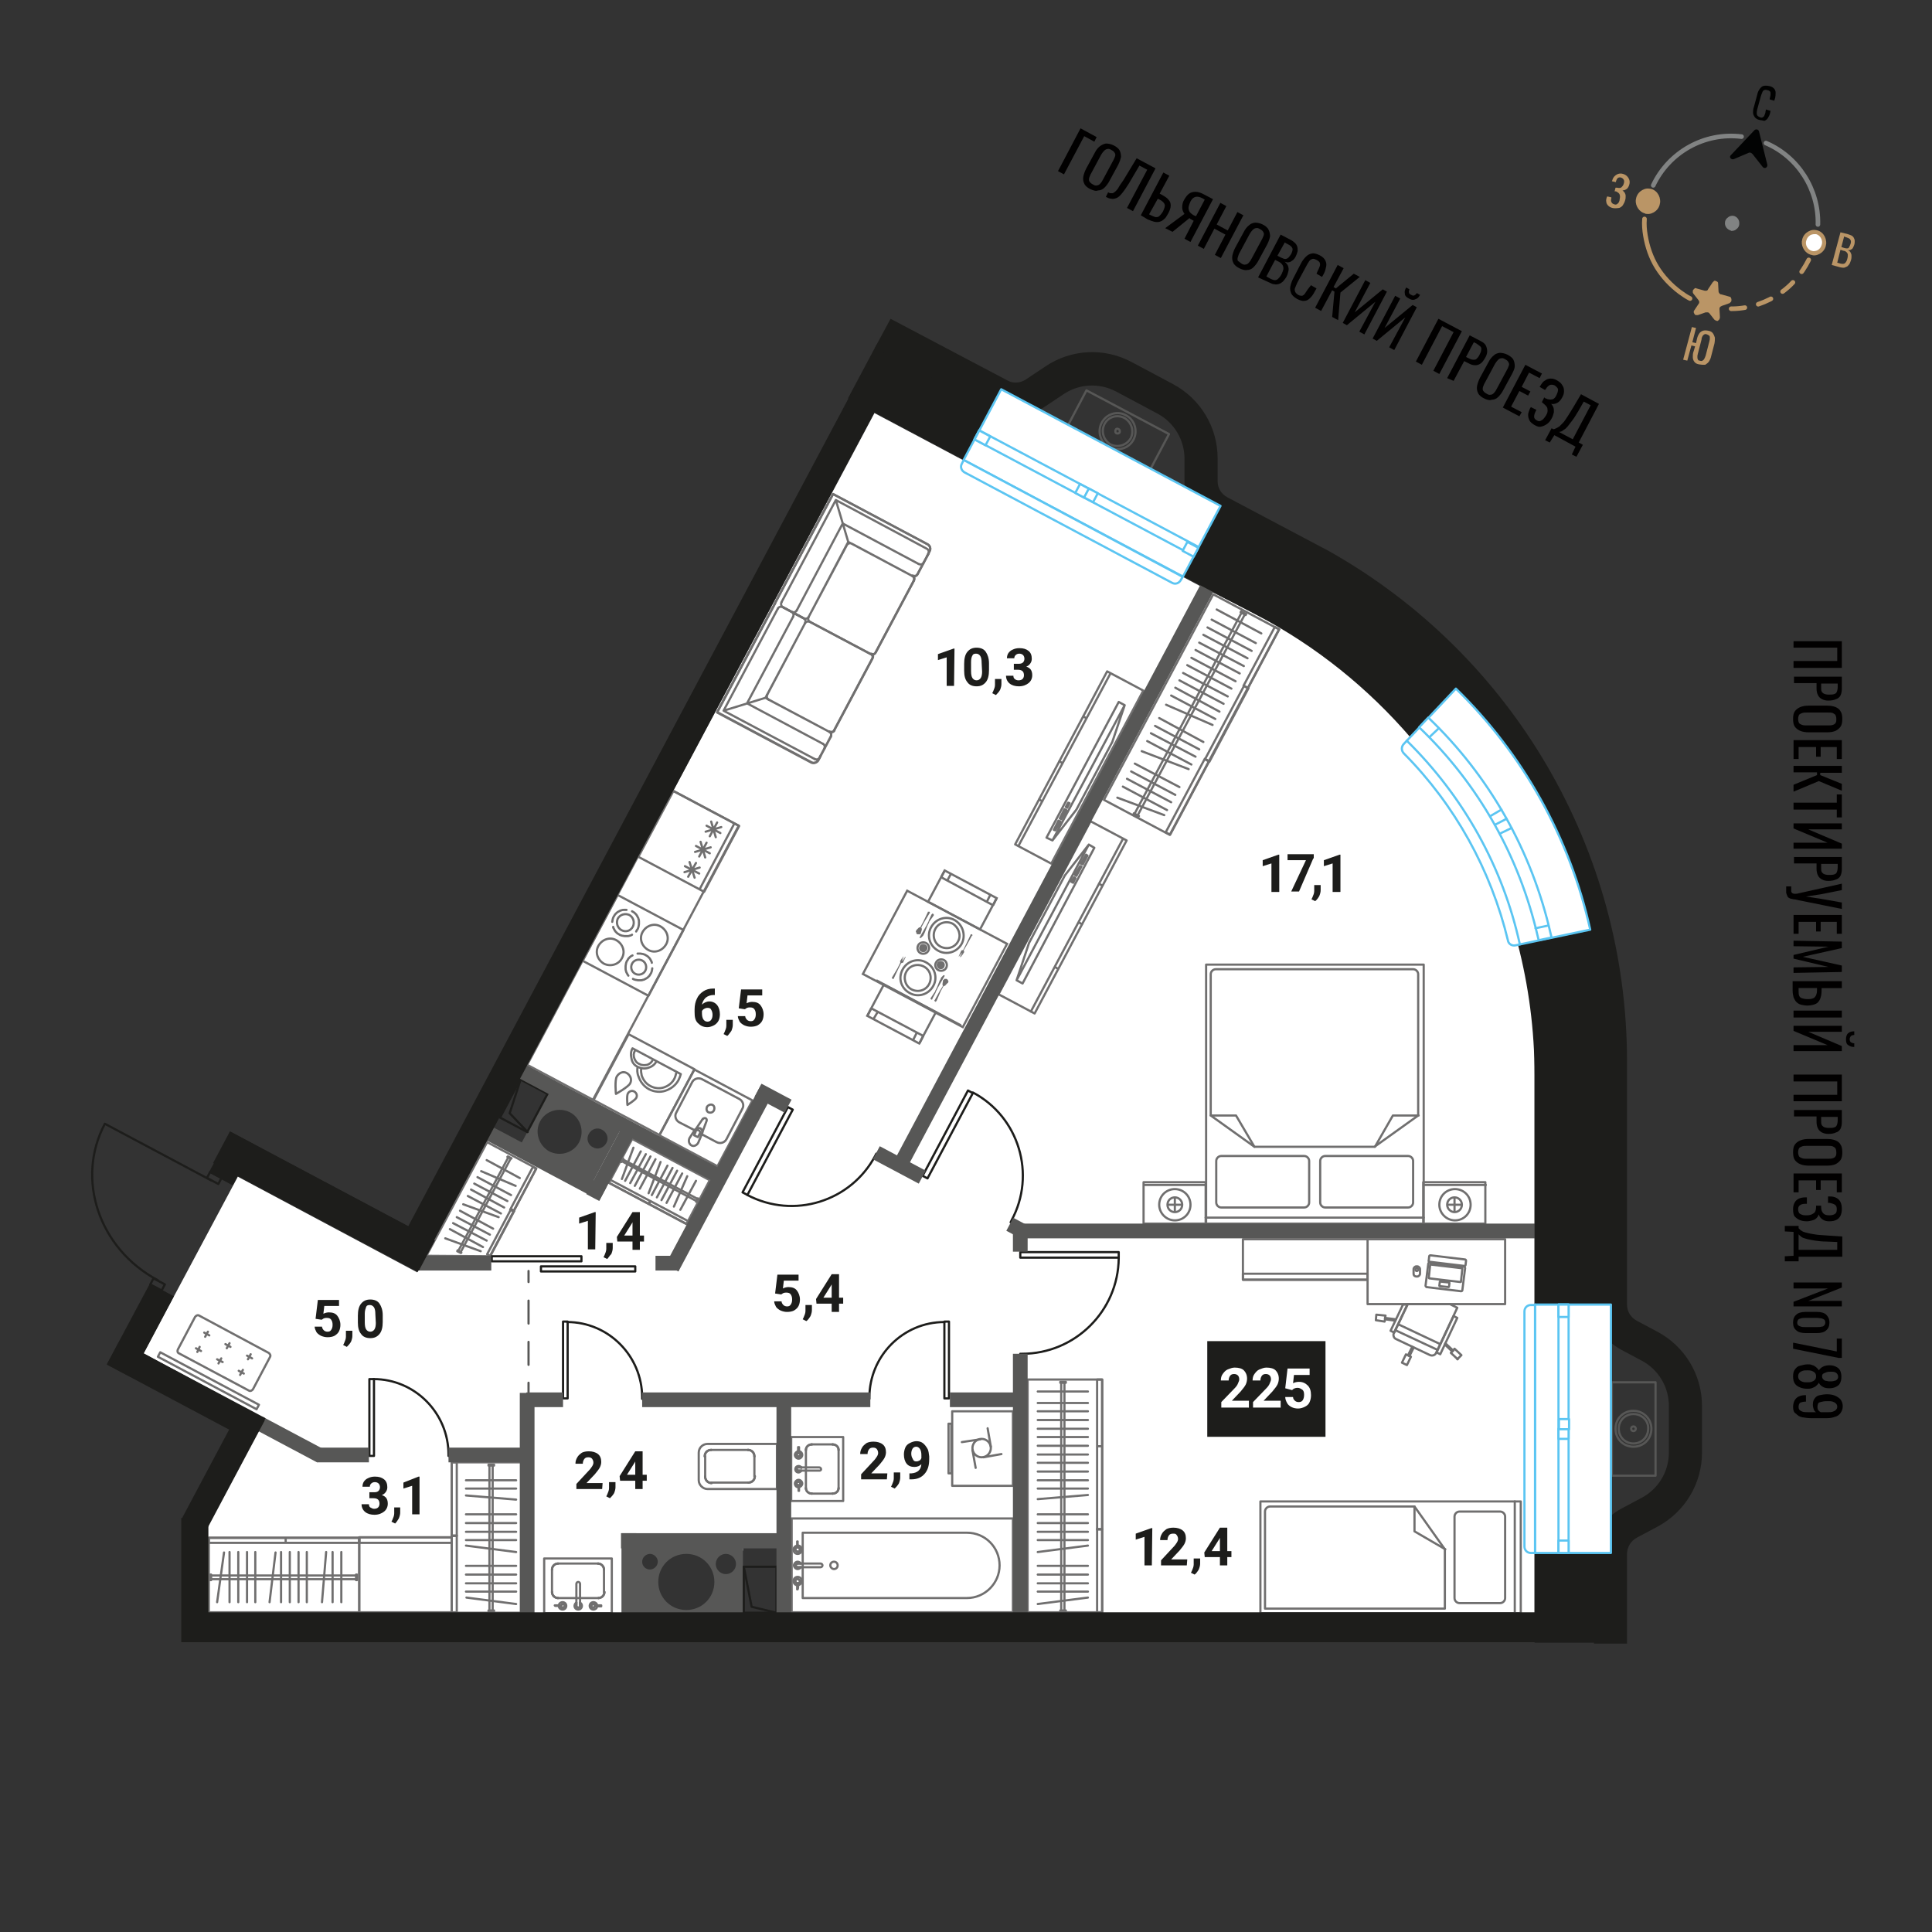 <svg version="1.1" id="Layer_1" xmlns="http://www.w3.org/2000/svg" x="0" y="0" viewBox="0 0 420 420" style="enable-background:new 0 0 420 420" xml:space="preserve"><rect x="0" y="0" width="420" height="420" fill="#333333" stroke="none"/><style>.st0{fill:#fff}.st1{fill:none;stroke:#706f6f;stroke-width:.477;stroke-miterlimit:10}.st1,.st2{stroke-linecap:round;stroke-linejoin:round}.st2,.st3,.st4{fill:none;stroke:#706f6f;stroke-width:.477;stroke-miterlimit:9.999}.st4{stroke-miterlimit:10}.st5{fill:#706f6f}.st6,.st7{fill:none;stroke:#706f6f;stroke-width:.477;stroke-linecap:round;stroke-linejoin:round;stroke-miterlimit:10.001}.st7{stroke-miterlimit:10}.st8{fill:#575756}.st9{stroke:#1d1d1b;stroke-miterlimit:10}.st10,.st12,.st9{fill:none;stroke-width:.477;stroke-linecap:round;stroke-linejoin:round}.st10{stroke:#1d1d1b;stroke-miterlimit:9.999}.st12{stroke:#575756}.st14{fill-rule:evenodd;clip-rule:evenodd;fill:#575756}.st15{fill:#1d1d1b}.st17,.st18,.st19,.st20,.st21{fill:none;stroke:#575756;stroke-width:.477;stroke-linecap:round;stroke-linejoin:round;stroke-miterlimit:10}.st18,.st19,.st20,.st21{fill:#fff;stroke:#5bc5f2;stroke-miterlimit:9.999}.st19,.st20,.st21{stroke-miterlimit:10}.st20,.st21{stroke-miterlimit:10}.st21{fill:none;stroke-miterlimit:10}.st22{fill:#010000}.st25{fill:none;stroke:#818383;stroke-linecap:round;stroke-linejoin:round;stroke-miterlimit:10}.st26{fill:#ba9566}.st27{fill:#818383}</style><path class="st0" d="m31.2 294.2 20.5-38.4 39 20.8 16.5-30.8 21.3 11.8 7.3-14-21.2-12 75.5-141.8 70.6 37.5 15.4 7.8c11.8 6 22.4 14.2 31.2 24.2 11.6 13.2 19.6 29 23.4 46.1l.5 2.3c1.6 7.3 2.4 14.8 2.4 22.4v120.5H169V336h-7.5v1.1h-22.3v14h-94v-19.3l12.3-23.4-26.3-14.2z"/><path class="st1" d="M118.3 338.8H133v11.9h-14.7zM122.2 347.4h-.9M122.2 347.4h-.9M120 346.1h0M120 346.1v-4.9M120 346.1v-4.9M121.3 339.9h0M121.3 339.9h.9M121.3 339.9h.9M122.2 339.9h7.9M122.2 339.9h7.9M131.3 341.2h0M131.3 341.2v4.9M131.3 341.2v4.9M130.1 347.4h0M130.1 347.4h-7.9M130.1 347.4h-7.9"/><path class="st1" d="M120 346.1c0 .7.6 1.3 1.3 1.3"/><path class="st1" d="M120 346.1c0 .7.6 1.3 1.3 1.3M121.3 339.9c-.7 0-1.3.6-1.3 1.3"/><path class="st1" d="M121.3 339.9c-.7 0-1.3.6-1.3 1.3M131.3 341.2c0-.7-.6-1.3-1.3-1.3"/><path class="st1" d="M131.3 341.2c0-.7-.6-1.3-1.3-1.3M130.1 347.4c.7 0 1.3-.6 1.3-1.3"/><path class="st1" d="M130.1 347.4c.7 0 1.3-.6 1.3-1.3M126.1 348.4v.7M125.3 349.1c0 .2.2.4.4.4s.4-.2.4-.4M125.3 349.1h0M125.3 349.1v-.7"/><path class="st1" d="M125.3 348.4c-.2.1-.4.4-.4.7 0 .4.3.8.8.8.4 0 .8-.3.8-.8 0-.3-.1-.5-.4-.7M126.1 348.4h0"/><path class="st1" d="M126.1 349.1v-4.8c0-.2-.2-.4-.4-.4h0c-.2 0-.4.2-.4.4v4.8M125.3 349.1c0 .2.2.4.4.4s.4-.2.4-.4M126.1 349.1h0M129.4 349.2h.4M128.5 349.1c0 .2.2.4.4.4s.4-.2.4-.4M129.4 349c0-.2-.2-.4-.4-.4s-.4.2-.4.4M129.8 349h-.4M129.8 349h0M129.8 349h0M129.8 349h0"/><path class="st1" d="M129.8 349c0-.4-.4-.7-.8-.7-.5 0-.8.4-.8.8 0 .5.4.8.8.8s.8-.3.8-.7M129.8 349.2h0"/><path class="st1" d="M128.5 349.1c0 .2.2.4.4.4s.4-.2.4-.4M129.4 349.1c0-.2-.2-.4-.4-.4s-.4.2-.4.4M130.7 349.1h0M130.7 349h0M130.7 349H129.4M129.4 349h0M129.4 349.2c0-.1 0-.1 0 0v-.1M129.4 349.2h0M129.4 349.2H130.7M130.7 349.1h0M121.5 349.2h0M121.5 349.2c0 .4.4.7.8.7.5 0 .8-.4.8-.8 0-.5-.4-.8-.8-.8s-.8.3-.8.7M121.5 349h0M121.5 349h0M121.5 349h0M121.9 349h-.4"/><path class="st1" d="M122.8 349.1c0-.2-.2-.4-.4-.4s-.4.2-.4.4M121.9 349.2c0 .2.2.4.4.4s.4-.2.4-.4M121.5 349.2h.4"/><path class="st1" d="M122.8 349.1c0-.2-.2-.4-.4-.4s-.4.2-.4.4M121.9 349.1c0 .2.2.4.4.4s.4-.2.4-.4M120.7 349.1h0M120.7 349.1H122M121.9 349.2h0M121.9 349s0 .1 0 0v.1M121.9 349h0M121.9 349H120.6M120.7 349h0M120.7 349c0 .1-.1.1 0 0-.1.1 0 .1 0 0M172.1 330.1h48.1v20.4h-48.1z"/><path class="st1" d="M217.3 340.3h0c0 3.9-3.2 7.1-7.1 7.1h-35.7v-14.2h35.7c4 0 7.1 3.2 7.1 7.1z"/><path class="st1" d="M181.3 339.5c.5 0 .8.4.8.8 0 .5-.4.8-.8.8s-.8-.4-.8-.8c0-.5.4-.8.8-.8zM174.1 339.9h-.7M173.4 340.7c-.2 0-.4-.2-.4-.4s.2-.4.4-.4M173.4 340.7h0M173.4 340.7h.7"/><path class="st1" d="M174.1 340.7c-.1.2-.4.4-.7.4-.4 0-.8-.4-.8-.8s.4-.8.8-.8c.3 0 .6.2.7.4M174.1 339.9h0"/><path class="st1" d="M173.4 339.9h5c.2 0 .4.2.4.4h0c0 .2-.2.4-.4.4h-5M173.4 340.7c-.2 0-.4-.2-.4-.4s.2-.4.4-.4M173.4 339.9h0M173.3 336.4v-.4M173.4 337.3c-.3 0-.5-.2-.5-.5 0-.2.2-.4.4-.5M173.5 336.4c.2 0 .4.2.4.5s-.2.5-.5.5M173.5 336v.4M173.5 336h0M173.5 336h0M173.5 336h0"/><path class="st1" d="M173.5 336c.4 0 .8.4.8.9s-.4.9-.9.9-.9-.4-.9-.9c0-.4.3-.8.8-.9M173.3 336h0"/><path class="st1" d="M173.4 337.3c-.3 0-.5-.2-.5-.5s.2-.5.5-.5M173.4 336.4c.3 0 .5.2.5.5s-.2.5-.5.5M173.3 335.1s.1 0 0 0c.1 0 .1 0 0 0M173.4 335.1h0M173.4 335.1V336.4M173.5 336.4h0M173.3 336.4s.1 0 0 0h.1M173.3 336.4h0M173.3 336.4V335.1M173.3 335.1h0M173.3 344.6h0M173.3 344.6c-.4 0-.8-.4-.8-.9s.4-.9.9-.9.9.4.9.9c0 .4-.3.8-.8.9M173.5 344.6h0M173.5 344.6h0M173.5 344.6h0M173.5 344.2v.4"/><path class="st1" d="M173.4 343.3c.3 0 .5.2.5.5 0 .2-.2.4-.4.5M173.3 344.2c-.2 0-.4-.2-.4-.5s.2-.5.5-.5M173.3 344.6v-.4"/><path class="st1" d="M173.4 343.3c.3 0 .5.2.5.5s-.2.5-.5.5M173.4 344.2c-.3 0-.5-.2-.5-.5s.2-.5.5-.5M173.3 345.5h0M173.3 345.5V344.2M173.3 344.2h0M173.5 344.2c-.1 0-.1 0 0 0h-.1M173.5 344.2h0"/><path class="st1" d="M173.5 344.2v.6c0 .2 0 .5-.1.7M173.4 345.5h0M173.4 345.5h0s-.1 0 0 0M172 312.4h11.3v13.9H172zM175.2 322.7v.8M175.2 322.7v.8M176.5 324.7h0M176.5 324.7h4.5M176.5 324.7h4.5M182.3 323.5h0M182.3 323.5v-.8M182.3 323.5v-.8M182.3 322.7v-7.5M182.3 322.7v-7.5M181 314h0M181 314h-4.5M181 314h-4.5M175.2 315.2h0M175.2 315.2v7.5M175.2 315.2v7.5"/><path class="st1" d="M176.5 324.7c-.7 0-1.3-.5-1.3-1.2"/><path class="st1" d="M176.5 324.7c-.7 0-1.3-.5-1.3-1.2M182.3 323.5c0 .7-.6 1.2-1.3 1.2"/><path class="st1" d="M182.3 323.5c0 .7-.6 1.2-1.3 1.2M181 314c.7 0 1.3.5 1.3 1.2"/><path class="st1" d="M181 314c.7 0 1.3.5 1.3 1.2M175.2 315.2c0-.7.6-1.2 1.3-1.2"/><path class="st1" d="M175.2 315.2c0-.7.6-1.2 1.3-1.2M174.2 319h-.6M173.6 319.7c-.2 0-.4-.2-.4-.4s.2-.4.4-.4M173.6 319.7h0M173.6 319.7h.6"/><path class="st1" d="M174.2 319.7c-.1.2-.4.4-.6.4-.4 0-.7-.3-.7-.7 0-.4.3-.7.7-.7.3 0 .5.1.6.4M174.2 319h0"/><path class="st1" d="M173.6 319h4.5c.2 0 .4.2.4.4h0c0 .2-.2.3-.3.3h-4.6M173.6 319.7c-.2 0-.4-.2-.4-.4s.2-.4.4-.4M173.6 319h0M173.5 315.8v-.4M173.6 316.7c-.2 0-.4-.2-.4-.4s.2-.4.4-.4M173.7 315.8c.2 0 .4.2.4.4s-.2.4-.4.4M173.7 315.5v.4M173.7 315.5h0M173.7 315.5h0M173.7 315.5h0"/><path class="st1" d="M173.7 315.5c.4 0 .7.4.7.8s-.4.8-.8.8-.8-.4-.8-.8.3-.7.7-.8M173.5 315.5h0"/><path class="st1" d="M173.6 316.7c-.2 0-.4-.2-.4-.4s.2-.4.4-.4M173.6 315.8c.2 0 .4.2.4.4s-.2.4-.4.4M173.6 314.6h0M173.7 314.6h0M173.7 314.6v1.2M173.7 315.8h0M173.5 315.8c.1 0 .1 0 0 0h.1M173.5 315.8h0M173.5 315.8v-1.2M173.6 314.6h0M173.5 323.3h0M173.5 323.3c-.4 0-.7-.4-.7-.8s.4-.8.8-.8.8.4.8.8-.3.7-.7.8M173.7 323.3h0M173.7 323.3h0M173.7 323.3h0M173.7 322.9v.4"/><path class="st1" d="M173.6 322.1c.2 0 .4.2.4.4s-.2.4-.4.4M173.5 322.9c-.2 0-.4-.2-.4-.4s.2-.4.4-.4M173.5 323.3v-.4"/><path class="st1" d="M173.6 322.1c.2 0 .4.2.4.4s-.2.4-.4.4M173.6 322.9c-.2 0-.4-.2-.4-.4s.2-.4.4-.4M173.6 324.1h0M173.6 324.1v-1.2M173.5 322.9h0M173.7 322.9c-.1 0-.1 0 0 0h-.1M173.7 322.9h0M173.7 322.9v1.2M173.7 324.1h0M173.7 324.1c-.1 0-.1 0 0 0-.1 0-.1 0 0 0M151.9 318.8v3c0 1 .9 1.9 1.9 1.9h15.1v-9.8h-15.1c-1 0-1.9.8-1.9 1.9h0v3h0zM164 318.8v2.2M164 318.8v2.2M162.7 322.3h0M162.7 322.3h-8.1M162.7 322.3h-8.1M153.3 321h0M153.3 321v-2.2M153.3 321v-2.2M153.3 318.8v-2.2M153.3 318.8v-2.2M154.6 315.2h0M154.6 315.2h8.1M154.6 315.2h8.1M164 316.6h0M164 316.6v2.2M164 316.6v2.2"/><path class="st1" d="M162.7 322.3c.8 0 1.4-.6 1.4-1.4"/><path class="st1" d="M162.7 322.3c.8 0 1.4-.6 1.4-1.4M153.3 321c0 .8.6 1.4 1.4 1.4"/><path class="st1" d="M153.3 321c0 .8.6 1.4 1.4 1.4M154.6 315.2c-.8 0-1.4.6-1.4 1.4"/><path class="st1" d="M154.6 315.2c-.8 0-1.4.6-1.4 1.4M164 316.6c0-.8-.6-1.4-1.4-1.4"/><path class="st1" d="M164 316.6c0-.8-.6-1.4-1.4-1.4M207 306.8h13.2V323H207zM206.2 309.5h.6v10.8h-.6zM211.4 315.2l.7 3.9M215.4 314.5l-.7-4M213.8 316.8l3.9-.7M213.1 312.9l-4 .6"/><path class="st1" d="M213.4 316.8c1.1 0 2-.9 2-2s-.9-2-2-2-2 .9-2 2 .9 2 2 2"/><path transform="rotate(-61.997 137.614 205.534)" class="st2" d="M103.9 197.4h67.5v16.2h-67.5z"/><path transform="rotate(-61.997 149.729 182.882)" class="st2" d="M141.6 174.8h16.2V191h-16.2z"/><path class="st1" d="m153.6 179.5 3 1.6M155.9 178.8l-1.6 3M154.6 178.6l1 3.4M153.4 180.8l3.4-1M151.3 183.9l3 1.6M153.6 183.2l-1.6 3M152.3 183l1 3.4M151.1 185.2l3.4-1M148.9 188.3l3.1 1.6M151.3 187.6l-1.7 3M149.9 187.4l1.1 3.4M148.8 189.6l3.3-1M152.1 193.3l7.5-14.2"/><path transform="rotate(-61.997 137.629 205.489)" class="st2" d="M129.5 197.4h16.2v16.2h-16.2z"/><path class="st1" d="M136.6 212.1c-.1-.1-.2-.3-.3-.5s-.2-.3-.2-.5c-.1-.2-.1-.4-.1-.5v-.6c0-.2.1-.4.1-.6.1-.2.1-.4.2-.5s.2-.3.3-.5l.4-.4c.1-.1.3-.2.5-.3M141.8 210.5c0 .2-.1.4-.1.6-.1.2-.1.4-.2.5-.1.2-.2.3-.3.5l-.4.4c-.1.1-.3.2-.5.3s-.3.2-.5.2c-.2.1-.4.1-.5.1h-.6c-.2 0-.4-.1-.6-.1-.2-.1-.4-.1-.5-.2M138.6 207.3h.6c.2 0 .4.1.6.1.2.1.4.1.5.2.2.1.3.2.5.3l.4.4c.1.1.2.3.3.5s.2.3.2.5"/><path class="st1" d="M138.1 211.7c-.8-.4-1.1-1.4-.7-2.2.4-.8 1.4-1.1 2.2-.7.8.4 1.1 1.4.7 2.2s-1.4 1.1-2.2.7zM131.3 209.5c-1.4-.8-2-2.5-1.2-3.9s2.5-2 3.9-1.2 2 2.5 1.2 3.9c-.7 1.4-2.5 1.9-3.9 1.2zM140.9 206.5c-1.4-.8-2-2.5-1.2-3.9s2.5-2 3.9-1.2 2 2.5 1.2 3.9-2.5 2-3.9 1.2zM137.4 198.1c.2.1.3.2.5.3l.4.4c.1.1.2.3.3.5s.2.3.2.5c.1.2.1.4.1.5v.6c0 .2-.1.4-.1.6-.1.2-.1.4-.2.5s-.2.3-.3.5M133.1 200.4c0-.2.1-.4.1-.6.1-.2.1-.4.2-.5.1-.2.2-.3.3-.5l.4-.4c.1-.1.3-.2.5-.3s.3-.2.5-.2c.2-.1.4-.1.5-.1h.6M137.4 203.2c-.2.1-.3.2-.5.2-.2.1-.4.1-.5.1h-.6c-.2 0-.4-.1-.6-.1-.2-.1-.4-.1-.5-.2-.2-.1-.3-.2-.5-.3l-.4-.4c-.1-.1-.2-.3-.3-.5s-.2-.3-.2-.5"/><path class="st1" d="M135.1 202.2c-.9-.5-1.2-1.6-.8-2.5.5-.9 1.6-1.2 2.5-.8.9.5 1.2 1.6.8 2.5-.5 1-1.6 1.3-2.5.8z"/><path transform="rotate(-61.997 139.99 235.79)" class="st2" d="M131.9 227.7h16.2v16.2h-16.2z"/><path class="st1" d="M138.6 231.9c-.1.7-.1 1.4.2 2.1.4 1.2 1.2 2.2 2.3 2.8 1.2.6 2.5.7 3.6.3 1.2-.4 2.2-1.2 2.8-2.3.2-.4.4-.9.5-1.3l-10.5-5.6c-.4.7-.4 1.5-.2 2.3.1.7.6 1.4 1.3 1.7.8.4 1.6.5 2.4.2.7-.2 1.4-.7 1.7-1.4"/><path class="st1" d="M139.4 232.3c-.1.5 0 1 .1 1.5.3.9.9 1.8 1.9 2.3.9.5 2 .6 2.9.3s1.8-.9 2.3-1.9c.2-.4.3-.8.4-1.2M138 228.5c-.3.5-.3 1-.1 1.6.2.5.5 1 1.1 1.2.5.3 1.1.3 1.6.2s1-.5 1.2-.9M137 235.5c.4-.8.1-1.7-.7-2.2s-1.7-.1-2.2.7-.2 3.8-.2 3.8 2.7-1.5 3.1-2.3zM138.3 238.7c.3-.5.1-1.1-.4-1.4-.5-.3-1.1-.1-1.4.4-.3.5-.1 2.5-.1 2.5s1.6-1 1.9-1.5z"/><path transform="rotate(-61.997 153.458 243.065)" class="st2" d="M145.4 235.9h16.2v14.3h-16.2z"/><path class="st1" d="m152.6 246.6 3.2 1.7c.8.4 1.7.1 2.1-.6l3.5-6.7c.4-.7.1-1.7-.7-2.1l-8.1-4.3c-.8-.4-1.7-.1-2.1.6l-3.5 6.7c-.4.7-.1 1.7.7 2.1l3.3 1.7"/><path class="st1" d="M155.2 241.4c.2-.5.1-1-.3-1.2-.4-.2-.9 0-1.2.4-.2.5-.1 1 .3 1.2.5.2 1 0 1.2-.4zM149.9 247.4h0M149.9 247.4c-.3.6-.1 1.3.4 1.6s1.2 0 1.5-.6M152.6 246.5l-.8 1.9M152.6 246.5h0M152.6 246.5c.1-.2.1-.3.1-.5M153.6 243.7l-.9 2.4M153.6 243.7h0M153.6 243.7c.1-.3 0-.5-.2-.6s-.5 0-.6.2M151.3 245.4l1.5-2.2M151.3 245.4h0M151.3 245.4c-.1.1-.3.2-.3.3M149.9 247.4l1.1-1.7M151.7 247.2l.4-.7M151.2 246.1l-.3.7M150.9 246.8l.8.4M152.1 246.5c.2-.3.1-.6-.2-.8-.2-.1-.6 0-.7.3"/><path class="st1" d="M152.7 246.1c0-.3-.2-.6-.4-.8-.3-.1-.6-.1-.9.1M223.4 299.9h16.2v50.6h-16.2z"/><path class="st1" d="M238.5 332.4h1.1v18.1h-1.1z"/><path class="st1" d="M238.5 314.4h1.1v18.1h-1.1zM238.5 299.9h1.1v14.5h-1.1zM231.7 300.4h-1.2v.2h1.2zM231.7 350.1h-1.2v.1h1.2zM231.4 349.9v-49.3M230.7 349.9v-49.3M225.6 348.7l10.9-1.4M225.6 346h10.9M225.6 344.2h10.9M225.6 342.3h10.9M225.6 340.4h10.9M225.6 337.4l10.9-1.4M225.6 334.8h10.9M225.6 333h10.9M225.6 331.1h10.9M225.6 329.2h10.9M225.6 325.9l10.9-.9M225.6 323.6h10.9M225.6 321.8h10.9M225.6 319.9h10.9M225.6 318h10.9M225.6 316.2h10.9M225.6 314.3h10.9M225.6 312.4h10.9M225.6 310.6h10.9M225.6 308.7h10.9M225.6 306.8h10.9M225.6 305h10.9M225.6 302.5h10.9M98.2 317.9h16.2v32.7H98.2z"/><path class="st1" d="M98.2 333.8h1.1v16.7h-1.1z"/><path class="st1" d="M98.2 317.9h1.1v16h-1.1zM106.2 318.4h1.2v.2h-1.2zM106.2 350.1h1.2v.2h-1.2zM106.4 349.9v-31.3M107.1 349.9v-31.3M112.2 348.7l-10.8-1.4M112.2 346h-10.9M112.2 344.2h-10.9M112.2 342.3h-10.9M112.2 340.4h-10.9M112.2 337.4l-10.9-1.4M112.2 334.8h-10.9M112.2 333h-10.9M112.2 331.1h-10.9M112.2 329.2h-10.9M112.2 326l-10.9-.9M112.2 323.6h-10.9M112.2 321.8h-10.9M45.4 334.3h32.7v16.2H45.4z"/><path class="st1" d="M45.4 334.3h16.7v1.1H45.4zM62.1 334.3h16v1.1h-16zM77.6 342.3v1.2h-.2v-1.2zM45.9 342.3v1.2h-.2v-1.2zM46 342.5h31.4M46 343.3h31.4M47.2 348.3l1.5-10.8M49.9 348.3v-10.9M51.8 348.3v-10.9M53.7 348.3v-10.9M55.5 348.3v-10.9M58.6 348.3l1.3-10.8M61.1 348.3v-10.9M63 348.3v-10.9M64.9 348.3v-10.9M66.7 348.3v-10.9M70 348.3l.9-10.9M72.3 348.3v-10.9M74.2 348.3v-10.9"/><path transform="rotate(-61.997 259.046 155.31)" class="st2" d="M233.7 147.2h50.6v16.2h-50.6z"/><path transform="rotate(-61.997 258.11 173.228)" class="st2" d="M249.1 172.7h18.1v1.1h-18.1z"/><path transform="rotate(-61.997 266.658 157.321)" class="st2" d="M257.6 156.8h18.1v1.1h-18.1z"/><path transform="rotate(-61.997 274.228 142.972)" class="st2" d="M267 142.4h14.5v1.1H267z"/><path class="st1" d="m270.9 133.5-1.1-.6-.1.2 1.1.6zM247.6 177.4l-1.1-.6-.1.2 1.1.5zM247.4 177.1l23.2-43.5M246.7 176.8l23.2-43.6M242.9 173.4l10.2 3.8M244.1 171l9.6 5.1M245 169.3l9.6 5.1M245.9 167.7l9.6 5.1M246.7 166l9.7 5.1M248.2 163.3l10.2 3.9M249.4 161.1l9.6 5.1M250.2 159.4l9.7 5.1M251.1 157.8l9.6 5.1M252 156.1l9.6 5.2M253.5 153.2l10.1 4.4M254.6 151.2l9.6 5.1M255.5 149.5l9.6 5.2M256.4 147.9l9.6 5.1M257.2 146.3l9.7 5.1M258.1 144.6l9.6 5.1M259 143l9.6 5.1M259.9 141.3l9.6 5.1M260.7 139.7l9.7 5.1M261.6 138l9.6 5.1M262.5 136.4l9.6 5.1M263.4 134.7l9.6 5.1M264.5 132.5l9.7 5.2"/><path transform="rotate(-61.997 230.974 199.445)" class="st2" d="M209.7 195h42.6v8.9h-42.6z"/><path class="st1" d="m224.1 219.9 20-37.5M234.5 200.5l.7.4M229.3 210.2l.7.4M238.9 192.1l.7.4M231.5 190.3l-7.8 14.7h0l-2.7 8.1 1.3.7 15.6-29.5h0l-1.2-.7zM236.4 186l-1 1.9M235.4 187.9l-.4-.1M235 187.8l1.1-2M236.1 185.8l.3.2M235.1 188.4l-1.1 2M234 190.4l-.3-.2M233.7 190.2l1.1-1.9M234.8 188.3l.3.1M233.8 190.9l-.5 1M233.3 191.9l-.4-.2M232.9 191.7l.6-1M233.5 190.7l.3.2M221 213.1l15.7-29.5"/><path transform="rotate(-61.997 234.604 166.837)" class="st2" d="M213.3 162.4h42.6v8.9h-42.6z"/><path class="st1" d="m241.4 146.4-20 37.5M231 165.9l-.7-.4M236.2 156.1l-.7-.3M226.6 174.2l-.7-.4M234 176l7.8-14.7h0l2.7-8-1.3-.7-15.7 29.5h0l1.3.6zM229.1 180.4l1-2M230.1 178.4l.4.2M230.5 178.6l-1.1 1.9M229.4 180.5l-.3-.1M230.4 177.9l1-2M231.4 175.9l.4.2M231.8 176.1l-1.1 2M230.7 178.1l-.3-.2M231.7 175.4l.5-.9M232.2 174.5l.3.1M232.5 174.6l-.5 1M232 175.6l-.3-.2M244.5 153.3l-15.7 29.4M248.6 257h13.5v9h-13.5zM309.4 257h13.5v9h-13.5z"/><path class="st1" d="M262.2 209.7h47.3V266h-47.3z"/><path class="st1" d="M307.2 252.4v9c0 .6-.5 1.1-1.1 1.1h-18c-.6 0-1.1-.5-1.1-1.1v-9c0-.6.5-1.1 1.1-1.1h18c.6 0 1.1.5 1.1 1.1zM264.4 252.4v9c0 .6.5 1.1 1.1 1.1h18c.6 0 1.1-.5 1.1-1.1v-9c0-.6-.5-1.1-1.1-1.1h-18c-.6 0-1.1.5-1.1 1.1zM264.3 210.7h42.9c.6 0 1.1.5 1.1 1.1v30.7l-9.5 6.8h-26.1l-9.5-6.8v-30.7c0-.6.5-1.1 1.1-1.1z"/><path class="st1" d="M263.2 242.5h5.5l4 6.8M308.4 242.5h-5.6l-3.9 6.8M323 257.6h-13.5M262.1 257.6h-13.4M252 261.9c0-1.9 1.5-3.4 3.4-3.4s3.4 1.5 3.4 3.4-1.5 3.4-3.4 3.4-3.4-1.6-3.4-3.4z"/><path class="st1" d="M253.8 261.9c0-.9.7-1.6 1.6-1.6s1.6.7 1.6 1.6-.7 1.6-1.6 1.6-1.6-.7-1.6-1.6zM255.4 263.4v-3.1M256.9 261.9h-3.1M312.9 261.9c0-1.9 1.5-3.4 3.4-3.4s3.4 1.5 3.4 3.4-1.5 3.4-3.4 3.4-3.4-1.6-3.4-3.4z"/><path class="st1" d="M314.6 261.9c0-.9.7-1.6 1.6-1.6s1.6.7 1.6 1.6-.7 1.6-1.6 1.6c-.8 0-1.6-.7-1.6-1.6zM316.2 263.4v-3.1M317.8 261.9h-3.1M262.1 264.7h47.4"/><path transform="rotate(-61.997 203.305 208.422)" class="st3" d="M193 196.1h20.5v24.6H193z"/><path class="st4" d="m208.9 222.9-18.4-9.8"/><path transform="rotate(-61.997 196.002 220.389)" class="st3" d="M192.1 214h7.7v12.8h-7.7z"/><path class="st4" d="m189.4 219.2 11.3 6M188.6 220.8l.8-1.6M200.7 225.2l-.8 1.6"/><path transform="rotate(-61.997 209.263 195.655)" class="st3" d="M205.4 189.2h7.7V202h-7.7z"/><path class="st4" d="m215.9 196.8-11.3-6.1M216.7 195.2l-.8 1.6M204.6 190.7l.8-1.5M198.5 226.1l.8-1.6M189.9 221.5l.9-1.5M214.5 196.1l.8-1.6M205.9 191.5l.8-1.5"/><path class="st5" d="M211.3 203.2h.1v.2h-.1l-1.1 2-.7 1.2.1.3v.1l-.7 1.1.4-.9-.5.9-.1-.1.4-.8v-.1l-.5.9.4-.9-.5.8h-.1l.6-1.3h.1l.3-.1.6-1.2 1-2.1v-.1H211.3v.1M201.4 201.2l.4-.8.1-.2v-.1l.6-1.3.1-.1.1-.1h.1l.1.1.1.1v.2l-1 1.4v.1l-.4.8-.2-.1-1.5 2.6v.1H200.2l.1-.1.4-.4.2-.4.1-.2.6-1.5M200.1 203l.1-.1v-.1l.2-.7v-.2l-.1-.2v-.1l.6-1.1 1.2-2 .1-.1-.1-.1v-.1h-.4v.1l-1 2.1-.6 1.1v.1H199.8l-.1.1-.5.5v.1l-.1.1v.2l.1.1v.2l.1.1.1.1h.6l.1-.1M201.1 205.3c-.4-.2-1-.1-1.2.4-.2.4-.1 1 .4 1.2.4.2 1 .1 1.2-.4.3-.4.1-1-.4-1.2"/><path class="st1" d="M201.3 205c-.6-.3-1.4-.1-1.7.5s-.1 1.4.5 1.7 1.4.1 1.7-.5c.4-.6.1-1.4-.5-1.7M207.1 200.8c-1.4-.7-3.1-.2-3.8 1.2s-.2 3.1 1.2 3.8 3.1.2 3.8-1.2c.7-1.3.1-3-1.2-3.8"/><path class="st1" d="M207.5 200c-1.8-1-4.1-.3-5.1 1.6-1 1.8-.3 4.1 1.6 5.1 1.8 1 4.1.3 5.1-1.6.9-1.8.2-4.1-1.6-5.1"/><path class="st5" d="M194 212.7h-.1v-.2l1.2-2 .6-1.2v-.3h-.1l.1-.1.7-1.1-.4.9.5-.8-.4.9h.1l.5-.9-.4.9v.1l.5-.9h.1l-.6 1.3h-.1l-.3.1-.6 1.2-1 2.1v.1H194v-.1M203.9 214.7l-.4.8-.1.2v.1l-.7 1.3v.1l-.1.1h-.2v-.1h-.1v-.2l1-1.5v-.1l.4-.8.2.1 1.5-2.6h-.1v-.1h-.2l-.1.1-.4.4-.2.5-.1.1-.6 1.5M205.2 212.9v.1h-.1l-.1.1v.1l-.1.6v.4l.1.1-.7 1.1-1.1 2-.1.1v.1h.1v.1h.1v.1h.1v-.1h.1l.1-.1.9-2.1.6-1.1h.1l.1-.1h.2v-.1l.5-.5h.1v-.2l.1-.1v-.1l-.1-.1v-.1l-.1-.1v-.1h-.1l-.1-.1h-.5l-.1.1M204.1 210.6c.4.2 1 .1 1.2-.4.2-.4.1-1-.4-1.2-.4-.2-1-.1-1.2.4-.2.4 0 1 .4 1.2"/><path class="st1" d="M204 210.9c.6.3 1.4.1 1.7-.5s.1-1.4-.5-1.7-1.4-.1-1.7.5c-.4.6-.1 1.4.5 1.7M198.2 215.1c1.4.7 3.1.2 3.8-1.2s.2-3.1-1.2-3.8-3.1-.2-3.8 1.2c-.7 1.3-.2 3.1 1.2 3.8"/><path class="st1" d="M197.8 215.9c1.8 1 4.1.3 5.1-1.6 1-1.8.3-4.1-1.6-5.1-1.8-1-4.1-.3-5.1 1.6s-.3 4.1 1.6 5.1M201.6 120.8l.5-1c.3-.5.1-1.2-.5-1.5l-20.5-10.9-12.6 23.7-12.6 23.7 20.5 10.9c.5.3 1.2.1 1.5-.5l.5-1-.2.4 2.4-4.5h0c.2-.4.1-.9-.3-1.1h0c.4.2.9.1 1.1-.3l8.3-15.6c.2-.4.1-.8-.3-1h0c.4.2.8.1 1-.3l8.3-15.6c.2-.4.1-.9-.3-1.1h0c.4.2.9.1 1.1-.3h0l2.4-4.5-.3.5zM180.6 160.2l-2.4 4.5M180.3 159.1l-13.2-7M166.8 151l8.2-15.5M157.3 154.5l19.8 10.5M178.2 164.7l2.4-4.5M180.3 159.1l-13.9-7.4M166.4 151.7l8.6-16.2M174.7 134.4l-4.5-2.4M169.1 132.3l-11.8 22.2M178.9 161.7l-16.5-8.8M162.4 152.9l10-18.8M166.4 151.7l-9.1 2.8"/><path class="st1" d="M181.4 158.8c-.2.4-.7.5-1.1.3M167.1 152.1c-.4-.2-.5-.7-.3-1.1M175 135.5c.2-.4.7-.5 1.1-.3M178.2 164.7c-.2.4-.7.5-1.1.3"/><path class="st1" d="M180.3 159.1c.4.2.5.7.3 1.1M174.7 134.4c.4.2.5.7.3 1.1M169.1 132.3c.2-.4.7-.5 1.1-.3M178.9 161.7c.4.2.5.7.3 1.1M172.1 133c.4.2.5.7.3 1.1M170.2 132l4.5 2.4M176.1 135.2l13.2 7c.4.2.5.6.3 1l-8.3 15.6M178.4 164.3l-.5 1c-.3.5-1 .7-1.5.5l-20.5-10.9 12.6-23.7M199.4 124.9l2.4-4.5M198.3 125.2l-13.1-7M184.1 118.5l-8.3 15.6M181.7 108.7l19.8 10.6M201.8 120.4l-2.4 4.5M198.3 125.2l-13.9-7.4M184.4 117.8l-8.6 16.3M174.7 134.4l-4.5-2.4M169.9 130.9l11.8-22.2M199.7 122.6l-16.5-8.8M183.2 113.8l-10 18.9M184.4 117.8l-2.7-9.1M198.6 126.3c.2-.4.1-.9-.3-1.1M185.2 118.2c-.4-.2-.9-.1-1.1.3M175.8 134.1c-.2.4-.1.9.3 1.1M201.8 120.4c.2-.4.1-.9-.3-1.1"/><path class="st1" d="M198.3 125.2c.4.2.9.1 1.1-.3M174.7 134.4c.4.2.9.1 1.1-.3M169.9 130.9c-.2.4-.1.9.3 1.1M199.7 122.6c.4.2.9.1 1.1-.3M172.1 133c.4.2.9.1 1.1-.3M170.2 132l4.5 2.4M176.1 135.2l13.2 7c.4.2.8.1 1-.3l8.3-15.6M201.6 120.8l.5-1c.3-.5.1-1.2-.5-1.5l-20.5-10.9-12.6 23.7M78.1 334.2h20.1v16.3H78.1z"/><path class="st1" d="M78.1 334.2h20.1v1.2H78.1z"/><path transform="rotate(-61.997 143.313 256.826)" class="st2" d="M137.9 247.3h10.8v19.1h-10.8z"/><path transform="rotate(-62.038 136.842 259.1)" class="st6" d="M136.5 254.2h.7v9.8h-.7z"/><path transform="rotate(-61.959 145.326 263.616)" class="st7" d="M145 259h.7v9.3h-.7z"/><path class="st1" d="m151.4 261.3.4-.7-.1-.1-.4.7zM135.1 252.6l.4-.7-.1-.1-.4.8zM135.3 252.5l16.1 8.6M135.5 252.1l16.1 8.5M137.7 249.5l-2.5 6.8M139.3 250.3l-3.4 6.4M140.4 250.9l-3.4 6.3M141.4 251.4l-3.4 6.4M142.5 252l-3.4 6.4M143.6 252.6l-2.6 6.8M145.1 253.4l-3.4 6.4M146.2 253.9l-3.4 6.4M147.2 254.5l-3.4 6.4M148.3 255.1l-3.4 6.4M149.4 255.7l-2.9 6.6M151.3 256.7l-3.4 6.3M106.5 273.1l10.1-19.1-10.7-5.7L92.7 273l13.8.1"/><path transform="rotate(-62.038 108.803 267.968)" class="st6" d="M103.3 267.6h11.1v.8h-11.1z"/><path transform="rotate(-61.959 113.756 258.528)" class="st7" d="M108.5 258.1H119v.8h-10.5z"/><path class="st1" d="m111.2 251.8-.8-.4-.1.1.8.4zM100.3 272.3l-.8-.5-.1.2.8.4zM100.2 272.1l10.8-20.2M99.7 271.8l10.8-20.2M96.8 269.2l7.7 2.8M97.8 267.2l7.2 3.9M98.5 265.9l7.3 3.8M99.3 264.6l7.2 3.8M100 263.2l7.2 3.9M100.7 261.8l7.7 2.8M101.7 260l7.2 3.8M102.4 258.6l7.2 3.9M103.1 257.3l7.2 3.8M103.8 255.9l7.3 3.9M104.6 254.6l7.5 3.2M105.8 252.2l7.2 3.9M38.9 294.2l15.2 8.1c.3.2.7 0 .9-.3l3.7-7c.2-.3 0-.7-.3-.9L43.3 286c-.3-.2-.7 0-.9.3l-3.7 7c-.2.4-.1.8.2.9zM54.5 294.4l-.6 1.1M54.8 295.3l-1.1-.6M49.9 292l-.6 1.1M50.1 292.8l-1.1-.6M45.2 289.5l-.6 1.1M45.5 290.3l-1.1-.6M52.8 297.8l-.6 1.1M53 298.6l-1.1-.6M48.1 295.3l-.6 1.1M48.4 296.1l-1.2-.6M43.4 292.8l-.5 1.1M43.7 293.7l-1.1-.6"/><path transform="rotate(-61.997 45.342 300.192)" class="st2" d="M44.8 288h1.1v24.3h-1.1z"/><path class="st1" d="M274 326.4h56.6v24.3H274z"/><path class="st1" d="M317.3 328.6h8.8c.6 0 1.1.5 1.1 1.1v17.7c0 .6-.5 1.1-1.1 1.1h-8.8c-.6 0-1.1-.5-1.1-1.1v-17.7c0-.6.5-1.1 1.1-1.1zM275 349.7v-21.1c0-.6.5-1.1 1.1-1.1h31.4l6.6 9.3v12.9H275h0z"/><path class="st1" d="M307.5 327.5v5.4l6.7 3.9M329.3 326.4v24.3M306 283.6h-1l-2.7 5.7.8.4zM312.3 294l.8.4 3.7-7.9-.8-.4z"/><path class="st1" d="m316.8 284.3-1.6-.8H306l-3 6.3c-.2.5 0 1.1.5 1.3l7.4 3.5c.5.2 1.1 0 1.3-.5l4.6-9.8zM303.4 289.2l9 4.2M304 287.9l9.1 4.3"/><path transform="rotate(-64.386 305.766 295.637)" class="st2" d="M304.8 295h2v1.2h-2z"/><path class="st1" d="m307.3 293-.9 1.8-.3-.2.9-1.8zM301.1 286.8l-.1.5h0l-1.9-.3h0l.1-1.2h0l2 .2h0l-.1.5z"/><path class="st1" d="m303.3 287.1-2.2-.3v-.3l2.3.3zM315.7 293.8l-.3.3h0l1.5 1.4h-.1l.9-.9h0l-1.5-1.4h0l-.3.4z"/><path class="st1" d="m314.1 292.3 1.6 1.5.2-.2-1.7-1.6zM297.3 269.4h29.9v14.1h-29.9zM270.2 269.4h27.1v8.8h-27.1z"/><path class="st1" d="M270.2 276.9h27.1v1.3h-27.1zM307.9 277.5h.2c.3 0 .6-.3.6-.6v-1c0-.3-.3-.6-.6-.6h-.2c-.3 0-.6.3-.6.6v1c0 .4.3.6.6.6z"/><circle class="st1" cx="308" cy="276" r=".3"/><path class="st1" d="m310.1 279.8 7.5.9c.2 0 .3-.1.3-.2l.6-4.8c0-.2-.1-.3-.2-.3l-7.5-.9c-.2 0-.3.1-.3.2l-.6 4.8c0 .1.1.2.2.3zM310.8 274.3l7.5.9c.2 0 .3-.1.3-.2l.1-.9c0-.2-.1-.3-.2-.3l-7.5-.9c-.2 0-.3.1-.3.2l-.1.9c-.1.2 0 .3.2.3z"/><path class="st1" d="m310.7 277.9 6.8.8c.1 0 .1 0 .1-.1l.3-2.8c0-.1 0-.1-.1-.1l-6.8-.8c-.1 0-.1 0-.1.1l-.3 2.8.1.1zM313 279.6l1.9.2c.1 0 .1 0 .1-.1l.1-.8c0-.1 0-.1-.1-.1l-1.9-.2c-.1 0-.1 0-.1.1l-.1.8s0 .1.1.1z"/><path class="st8" d="M137.7 351.1h23.8V336h-23.8v15.1zm1.9-11.6c0-.9.8-1.7 1.7-1.7s1.7.8 1.7 1.7c0 .9-.8 1.7-1.7 1.7-1 0-1.7-.8-1.7-1.7zm20.4.5c0 1.2-1 2.2-2.2 2.2s-2.2-1-2.2-2.2 1-2.2 2.2-2.2 2.2 1 2.2 2.2zm-4.7 3.9c0 3.4-2.7 6.1-6.1 6.1-3.4 0-6.1-2.7-6.1-6.1s2.7-6.1 6.1-6.1 6.1 2.7 6.1 6.1zM119.3 237.4l-6 11.2 15.6 8.2 6-11.2-15.6-8.2zm8.7 9.1c.6-1.1 1.9-1.5 2.9-.9 1.1.6 1.5 1.9.9 2.9-.6 1.1-1.9 1.5-2.9.9-1.1-.5-1.5-1.9-.9-2.9zm-10.6-2.7c1.2-2.3 4.1-3.2 6.5-2 2.3 1.2 3.2 4.1 2 6.5-1.2 2.3-4.1 3.2-6.5 2-2.3-1.3-3.2-4.2-2-6.5z"/><path class="st9" d="M34.3 278.3c-12.8-6.8-17.9-22-11.5-34l23.1 12.3" id="ARC_449_"/><path transform="rotate(-61.997 34.275 279.21)" class="st10" d="M33.5 277.8H35v2.8h-1.5z"/><path transform="rotate(-61.997 46.538 256.062)" class="st10" d="M45.8 254.7h1.5v2.8h-1.5z"/><path class="st9" d="M190.5 250.8c-.1.1-.1.2-.2.4-5.3 10-17.7 13.9-27.8 8.6" id="ARC_432_"/><path transform="rotate(-61.997 166.905 250.225)" class="st10" d="M156.4 249.6h21v1.2h-21z" id="LWPOLYLINE_1166_"/><path class="st9" d="M219.7 265.7c.1-.1.1-.2.2-.4 5.4-10 1.6-22.5-8.4-27.8" id="ARC_429_"/><path transform="rotate(-61.997 206.032 246.585)" style="fill:none;stroke:#1d1d1b;stroke-width:.477;stroke-linecap:round;stroke-linejoin:round;stroke-miterlimit:10" d="M195.5 246h21v1.2h-21z" id="LWPOLYLINE_1163_"/><path class="st9" d="M117.6 275.3h20.5v1.1h-20.5z" id="LWPOLYLINE_1149_"/><path class="st9" d="M106.9 273.1h19.5v1.1h-19.5z" id="LWPOLYLINE_1148_"/><path class="st9" d="M139.6 304.1v-.3c0-9-7.3-16.4-16.3-16.4" id="ARC_413_"/><path class="st9" d="M122.4 287.3h1V304h-1z" id="LWPOLYLINE_1143_"/><path class="st9" d="M189 304.1v-.3c0-9 7.3-16.4 16.3-16.4" id="ARC_402_"/><path class="st9" d="M205.3 287.3h1V304h-1z" id="LWPOLYLINE_1132_"/><path class="st9" d="M97.5 316.5v-.3c0-9-7.3-16.4-16.3-16.4" id="ARC_401_"/><path class="st9" d="M80.3 299.8h1v16.7h-1z" id="LWPOLYLINE_1131_"/><path class="st9" d="M221.8 294.3h.4c11.5 0 20.9-9.3 21-20.8" id="ARC_400_"/><path class="st9" d="M221.8 272.2h21.4v1.2h-21.4z" id="LWPOLYLINE_1130_"/><path class="st9" d="m168.8 350.6-5.4-1.3-1.7-8.7" id="LWPOLYLINE_1122_"/><path class="st9" d="M161.7 340.6h7.1v10h-7.1z" id="LWPOLYLINE_1121_"/><path class="st9" d="m114.7 246.1-3.9-4.1 2.4-7.4" id="LWPOLYLINE_1120_"/><path transform="rotate(-61.997 113.901 240.391)" class="st10" d="M109.2 237h9.4v6.7h-9.4z" id="LWPOLYLINE_1119_"/><g id="LINE_1815_"><path class="st12" d="M114.9 303v-2.4"/><path style="fill:none;stroke:#575756;stroke-width:.477;stroke-linecap:round;stroke-linejoin:round;stroke-dasharray:4.983,3.986" d="M114.9 296.7v-16"/><path class="st12" d="M114.9 278.7v-2.4"/></g><path class="st14" d="M135 333.3h35.7v3.3H135z"/><path class="st14" d="M168.8 304.7h3.2v47.6h-3.2zM113 302.8h3.2v49.6H113z"/><path class="st14" d="M114.4 302.7h8v3.2h-8zM139.6 302.7h49.6v3.2h-49.6zM206.5 302.7h16.3v3.2h-16.3zM221.9 266h112.5v3.2H221.9zM135.1 333.3h3.2V352h-3.2z"/><path class="st14" d="M220.2 294.3h3.2V353h-3.2z"/><path transform="rotate(-61.997 221.228 267.022)" class="st14" d="M219.6 265.1h3.2v3.8h-3.2z"/><path transform="rotate(-61.997 168.111 238.755)" class="st14" d="M166.5 235h3.2v7.4h-3.2z"/><path transform="rotate(-61.997 156.549 256.03)" class="st14" d="M134.3 254.4h44.4v3.2h-44.4z"/><path transform="rotate(-61.997 134.4 244.054)" class="st14" d="M132.8 219.2h3.2v49.7h-3.2z"/><path transform="rotate(-61.997 195.494 253.251)" class="st14" d="M193.9 247.6h3.2v11.3h-3.2z"/><path transform="rotate(-61.997 229.214 190.176)" class="st14" d="M157.6 188.6h143.2v3.2H157.6z"/><path class="st14" d="M220.2 267.3h3.2v4.8h-3.2zM142.5 273h5.1v3.2h-5.1zM90.2 273h16.6v3.2H90.2zM97.5 314.7h18.4v3.2H97.5zM68.9 314.7h11.3v3.2H68.9z"/><path transform="rotate(-61.997 63.007 312.938)" class="st14" d="M61.4 305.3h3.2v15.2h-3.2z"/><path transform="rotate(-61.997 132.962 252.594)" class="st14" d="M124.2 251h17.6v3.2h-17.6z"/><path transform="rotate(-61.997 118.677 252.987)" class="st14" d="M117.1 239h3.2v28h-3.2z"/><path transform="rotate(-61.997 139.558 177.95)" class="st15" d="M35.1 174.7H244v6.4H35.1z"/><path transform="rotate(-61.997 40.496 302.441)" class="st15" d="M37.5 284.5h5.9v35.9h-5.9z"/><path class="st15" d="m55.3 248.8-4.7 8.9-5.2-2.8 4.7-8.8zM37.8 281.8l-9.3 17.6-5.3-2.8 9.4-17.6zM39.4 330h5.9v27h-5.9z"/><path transform="rotate(-61.997 48.544 319.453)" class="st15" d="M34.8 316.5h27.4v5.9H34.8z"/><path class="st15" d="M44.8 350.5h290.4v6.5H44.8z"/><path transform="rotate(-61.997 70.415 261.206)" class="st15" d="M66.5 236h7.8v50.4h-7.8z"/><path transform="rotate(-61.997 70.725 261.185)" class="st15" d="M67 236.2h7.4v50H67z"/><path class="st15" d="M207.4 149.1h-1.6v-6.2l-1.9.6v-1.3l3.4-1.2h.2l-.1 8.1zM215 145.7c0 1.1-.2 2-.7 2.6s-1.1.9-2 .9-1.6-.3-2-.9c-.5-.6-.7-1.4-.7-2.5v-1.5c0-1.1.2-2 .7-2.6s1.1-.9 2-.9 1.6.3 2 .9.7 1.4.7 2.5v1.5zm-1.6-1.6c0-.7-.1-1.2-.3-1.5s-.5-.5-.9-.5-.7.1-.8.4c-.2.3-.3.8-.3 1.4v2c0 .7.1 1.2.3 1.5s.5.5.9.5.7-.2.9-.5.3-.8.3-1.4l-.1-1.9zM216.5 151.1l-.8-.4.2-.4c.2-.5.4-.9.4-1.4v-1.3h1.4v1.1c0 .4-.1.8-.3 1.3-.3.5-.6.8-.9 1.1zM220.6 144.3h.9c.4 0 .7-.1.9-.3s.3-.5.3-.8-.1-.6-.3-.8-.5-.3-.8-.3-.6.1-.8.3-.3.4-.3.7h-1.6c0-.4.1-.8.3-1.1s.5-.6 1-.8c.4-.2.9-.3 1.4-.3.9 0 1.5.2 2 .6.5.4.7 1 .7 1.7 0 .4-.1.7-.3 1s-.5.6-.9.7c.5.2.8.4 1 .7s.3.7.3 1.2c0 .7-.3 1.3-.8 1.7s-1.2.7-2.1.7c-.8 0-1.5-.2-2-.6-.5-.4-.8-1-.8-1.7h1.6c0 .3.1.6.3.7.2.2.5.3.8.3.4 0 .7-.1.9-.3s.3-.5.3-.8c0-.8-.4-1.2-1.3-1.2h-.9v-1.3h.2zM278 193.9h-1.6v-6.2l-1.9.6V187l3.4-1.2h.2v8.1h-.1zM285.5 186.6l-3.1 7.2h-1.7l3.2-6.8h-4v-1.3h5.7v.9h-.1zM285.9 195.9l-.8-.4.2-.4c.2-.5.4-.9.4-1.4v-1.3h1.4v1.1c0 .4-.1.8-.3 1.3-.3.5-.5.8-.9 1.1zM291.3 193.9h-1.6v-6.2l-1.9.6V187l3.4-1.2h.2v8.1h-.1zM250.4 340.3h-1.6v-6.2l-1.9.6v-1.3l3.4-1.2h.2l-.1 8.1zM258 340.3h-5.6v-1.1l2.6-2.8c.4-.4.6-.7.8-1s.3-.6.3-.8c0-.4-.1-.6-.3-.9s-.4-.3-.8-.3-.7.1-.9.4-.3.6-.3 1h-1.6c0-.5.1-.9.4-1.4.2-.4.6-.7 1-1 .4-.2.9-.3 1.5-.3.8 0 1.5.2 2 .6s.7 1 .7 1.7c0 .4-.1.8-.3 1.2s-.6.9-1.1 1.5l-1.8 1.9h3.5l-.1 1.3zM259.7 342.3l-.8-.4.2-.4c.2-.5.4-.9.4-1.4v-1.3h1.4v1.1c0 .4-.1.8-.3 1.3-.3.5-.6.9-.9 1.1zM266.8 337.2h.9v1.3h-.9v1.8h-1.6v-1.8h-3.3l-.1-1 3.4-5.4h1.6v5.1zm-3.4 0h1.8v-2.9l-.1.2-1.7 2.7zM168.5 281.2l.5-4.1h4.6v1.3h-3.2l-.2 1.7c.4-.2.8-.3 1.2-.3.8 0 1.4.2 1.8.7.4.5.7 1.2.7 2 0 .5-.1 1-.3 1.4s-.5.7-1 1c-.4.2-.9.3-1.5.3-.5 0-.9-.1-1.4-.3-.4-.2-.8-.5-1-.8-.2-.4-.4-.8-.4-1.2h1.6c0 .3.2.6.4.8.2.2.5.3.8.3.4 0 .6-.1.8-.4s.3-.6.3-1.1-.1-.8-.3-1.1-.5-.4-1-.4c-.4 0-.7.1-.9.3l-.2.1-1.3-.2zM175.3 287.2l-.8-.4.2-.4c.2-.5.4-.9.4-1.4v-1.3h1.4v1.1c0 .4-.1.8-.3 1.3-.3.5-.6.9-.9 1.1zM182.4 282.1h.9v1.3h-.9v1.8h-1.6v-1.8h-3.3l-.1-1 3.4-5.4h1.6v5.1zm-3.4 0h1.8v-2.9l-.1.2-1.7 2.7zM80.5 324.4h.9c.4 0 .7-.1.9-.3s.3-.5.3-.8-.1-.6-.3-.8c-.2-.2-.5-.3-.8-.3s-.6.1-.8.3c-.2.2-.3.4-.3.7h-1.6c0-.4.1-.8.3-1.1s.5-.6 1-.8c.4-.2.9-.3 1.4-.3.9 0 1.5.2 2 .6s.7 1 .7 1.7c0 .4-.1.7-.3 1-.2.3-.5.6-.9.7.5.2.8.4 1 .7.2.3.3.7.3 1.2 0 .7-.3 1.3-.8 1.7s-1.2.7-2.1.7c-.8 0-1.5-.2-2-.6s-.8-1-.8-1.7h1.6c0 .3.1.6.3.7s.5.3.8.3c.4 0 .7-.1.9-.3s.3-.5.3-.8c0-.8-.4-1.2-1.3-1.2h-.9v-1.3h.2zM85.9 331.2l-.8-.4.2-.4c.2-.5.4-.9.4-1.4v-1.3H87v1.1c0 .4-.1.8-.3 1.3-.3.5-.5.8-.8 1.1zM91.2 329.2h-1.6V323l-1.9.6v-1.3L91 321h.2v8.2zM192.8 321.6h-5.6v-1.1l2.6-2.8c.4-.4.6-.7.8-1s.3-.6.3-.8c0-.4-.1-.6-.3-.9-.2-.2-.4-.3-.8-.3s-.7.1-.9.4-.3.6-.3 1H187c0-.5.1-.9.4-1.4.2-.4.6-.7 1-1 .4-.2.9-.3 1.5-.3.8 0 1.5.2 2 .6s.7 1 .7 1.7c0 .4-.1.8-.3 1.2s-.6.9-1.1 1.5l-1.8 1.9h3.5l-.1 1.3zM194.5 323.6l-.8-.4.2-.4c.2-.5.4-.9.4-1.4v-1.3h1.4v1.1c0 .4-.1.8-.3 1.3-.3.5-.6.8-.9 1.1zM200.3 318.3c-.4.4-.9.6-1.5.6-.7 0-1.3-.2-1.7-.7s-.6-1.2-.6-2c0-.5.1-1 .3-1.5s.6-.8 1-1 .9-.4 1.4-.4 1 .1 1.4.4.7.7 1 1.2.3 1.1.4 1.7v.6c0 1.4-.3 2.4-1 3.2-.7.8-1.6 1.2-2.9 1.2h-.4v-1.3h.4c1.3-.1 2.1-.7 2.2-2zm-1.1-.6c.3 0 .5-.1.7-.2s.3-.3.4-.5v-.7c0-.5-.1-1-.3-1.3s-.5-.5-.8-.5-.6.1-.8.4-.3.7-.3 1.1.1.8.3 1.1c.2.5.4.6.8.6zM129.4 271.6h-1.6v-6.2l-1.9.6v-1.3l3.4-1.2h.2l-.1 8.1zM132 273.7l-.8-.4.2-.4c.2-.5.4-.9.4-1.4v-1.3h1.4v1.1c0 .4-.1.8-.3 1.3-.4.4-.6.8-.9 1.1zM139.1 268.6h.9v1.3h-.9v1.8h-1.6v-1.8h-3.3l-.1-1 3.4-5.4h1.6v5.1zm-3.4 0h1.8v-2.9l-.1.2-1.7 2.7zM68.6 286.7l.5-4.1h4.6v1.3h-3.2l-.2 1.7c.4-.2.8-.3 1.2-.3.8 0 1.4.2 1.8.7s.7 1.2.7 2c0 .5-.1 1-.3 1.4-.2.4-.5.7-1 1-.4.2-.9.3-1.5.3-.5 0-.9-.1-1.4-.3-.4-.2-.8-.5-1-.8-.2-.4-.4-.8-.4-1.2H70c0 .3.2.6.4.8.2.2.5.3.8.3.4 0 .6-.1.8-.4.2-.3.3-.6.3-1.1s-.1-.8-.3-1.1-.5-.4-1-.4c-.4 0-.7.1-.9.3l-.2.1-1.3-.2zM75.4 292.8l-.8-.4.2-.4c.2-.5.4-.9.4-1.4v-1.3h1.4v1.1c0 .4-.1.8-.3 1.3-.3.5-.6.8-.9 1.1zM83.2 287.4c0 1.1-.2 2-.7 2.6s-1.1.9-2 .9-1.6-.3-2-.9c-.5-.6-.7-1.4-.7-2.5V286c0-1.1.2-2 .7-2.6s1.1-.9 2-.9 1.6.3 2 .9.7 1.4.7 2.5v1.5zm-1.6-1.7c0-.7-.1-1.2-.3-1.5-.2-.3-.5-.5-.9-.5s-.7.1-.8.4-.3.8-.3 1.4v2c0 .7.1 1.2.3 1.5s.5.5.9.5.7-.2.9-.5c.2-.3.3-.8.3-1.4l-.1-1.9zM130.9 323.7h-5.6v-1.1l2.6-2.8c.4-.4.6-.7.8-1s.3-.6.3-.8c0-.4-.1-.6-.3-.9-.2-.2-.4-.3-.8-.3s-.7.1-.9.4c-.2.3-.3.6-.3 1h-1.6c0-.5.1-.9.4-1.4.2-.4.6-.7 1-1 .4-.2.9-.3 1.5-.3.8 0 1.5.2 2 .6s.7 1 .7 1.7c0 .4-.1.8-.3 1.2s-.6.9-1.1 1.5l-1.8 1.9h3.5l-.1 1.3zM132.6 325.7l-.8-.4.2-.4c.2-.5.4-.9.4-1.4v-1.3h1.4v1.1c0 .4-.1.8-.3 1.3-.3.5-.6.8-.9 1.1zM139.7 320.6h.9v1.3h-.9v1.8h-1.6v-1.8h-3.3l-.1-1 3.4-5.4h1.6v5.1zm-3.4 0h1.8v-2.9l-.1.2-1.7 2.7zM155.4 215v1.3h-.2c-.7 0-1.3.2-1.8.6-.4.4-.7.9-.8 1.5.4-.4 1-.7 1.6-.7.7 0 1.3.3 1.7.8s.6 1.2.6 2c0 .5-.1 1-.3 1.4s-.6.8-1 1-.9.4-1.4.4c-.9 0-1.5-.3-2.1-.9s-.7-1.4-.7-2.4v-.6c0-.9.2-1.7.5-2.3.3-.7.8-1.2 1.4-1.6.6-.4 1.3-.6 2.2-.6h.3v.1zm-1.6 4.1c-.3 0-.5.1-.7.2s-.4.3-.5.5v.5c0 .5.1 1 .3 1.3s.5.5.9.5c.3 0 .6-.1.8-.4.2-.3.3-.6.3-1.1 0-.4-.1-.8-.3-1.1-.1-.3-.4-.4-.8-.4zM158.1 225.2l-.8-.4.2-.4c.2-.5.4-.9.4-1.4v-1.3h1.4v1.1c0 .4-.1.8-.3 1.3-.4.5-.6.9-.9 1.1zM160.6 219.2l.5-4.1h4.6v1.3h-3.2l-.2 1.7c.4-.2.8-.3 1.2-.3.8 0 1.4.2 1.8.7.4.5.7 1.2.7 2 0 .5-.1 1-.3 1.4s-.5.7-1 1c-.4.2-.9.3-1.5.3-.5 0-.9-.1-1.4-.3-.4-.2-.8-.5-1-.8-.2-.4-.4-.8-.4-1.2h1.6c0 .3.2.6.4.8s.5.3.8.3c.4 0 .6-.1.8-.4.2-.3.3-.6.3-1.1s-.1-.8-.3-1.1-.5-.4-1-.4c-.4 0-.7.1-.9.3l-.2.1-1.3-.2z"/><path transform="rotate(-62.107 242.994 93.792)" style="fill:none;stroke:#575756;stroke-width:.477;stroke-linecap:round;stroke-linejoin:round;stroke-miterlimit:9.999" d="M238.2 83.6h9.5v20.3h-9.5z" id="LWPOLYLINE_1081_"/><path class="st17" d="M239.5 91.9c-1 1.9-.3 4.3 1.6 5.3 1.9 1 4.3.3 5.3-1.6s.3-4.3-1.6-5.3c-1.9-1.1-4.3-.3-5.3 1.6z" id="CIRCLE_261_"/><path class="st17" d="M240.1 92.2c-.8 1.6-.2 3.5 1.3 4.4 1.6.8 3.5.2 4.4-1.3.8-1.6.2-3.5-1.3-4.4-1.6-.9-3.6-.3-4.4 1.3z" id="CIRCLE_260_"/><path class="st17" d="M242.5 93.5c-.1.3 0 .6.2.7.3.1.6 0 .7-.2.1-.3 0-.6-.2-.7-.3-.2-.6-.1-.7.2z" id="CIRCLE_259_"/><path class="st17" d="M350.4 300.5h9.5v20.3h-9.5z" id="LWPOLYLINE_1075_"/><path class="st17" d="M355.1 306.7c-2.2 0-3.9 1.7-3.9 3.9s1.7 3.9 3.9 3.9 3.9-1.7 3.9-3.9c0-2.1-1.7-3.9-3.9-3.9z" id="CIRCLE_243_"/><path class="st17" d="M355.1 307.4c-1.8 0-3.2 1.4-3.2 3.2 0 1.8 1.4 3.2 3.2 3.2 1.8 0 3.2-1.4 3.2-3.2.1-1.8-1.4-3.2-3.2-3.2z" id="CIRCLE_242_"/><circle class="st17" cx="355.1" cy="310.6" r=".5" id="CIRCLE_241_"/><path transform="rotate(-61.997 200.026 87.445)" class="st15" d="M193.4 73.2h13.3v28.5h-13.3z"/><path class="st15" d="m193.6 69.3-3.4 6.3 25.4 13.5c3.6 1.9 8 1.7 11.4-.6l4.2-2.8c3.4-2.3 7.8-2.5 11.4-.6l9 4.8c3.6 1.9 5.9 5.7 5.9 9.8v5c0 4.1 2.3 7.8 5.9 9.8l22 11.7c37.7 21.3 61.1 61.4 61.1 104.6v52.8c0 4.1 2.2 7.8 5.9 9.8l4.5 2.4c3.6 1.9 5.9 5.7 5.9 9.8v10.2c0 4.1-2.3 7.9-5.9 9.8l-4.5 2.4c-3.6 1.9-5.9 5.7-5.9 9.8v19.5h7.2v-19.5c0-1.4.8-2.8 2.1-3.5l4.5-2.4c6-3.2 9.7-9.4 9.7-16.1v-10.2c0-6.7-3.7-12.9-9.7-16.1l-4.5-2.4c-1.3-.7-2.1-2-2.1-3.5v-52.9c0-45.9-24.7-88.3-64.8-110.9l-22.1-11.7c-1.3-.7-2.1-2-2.1-3.5v-5c0-6.7-3.7-12.9-9.7-16.1l-9-4.8c-6-3.2-13.2-2.8-18.8 1l-4.2 2.8c-1.2.8-2.8.9-4 .2l-25.4-13.4z"/><path class="st15" d="M333.6 337.6h14.8v19.5h-14.8zM329.9 205c2.4 9.2 3.7 18.9 3.7 28.7v50h14.8v-50c0-10.8-1.4-21.4-3.9-31.6l-14.6 2.9zM209.4 100.1l63.8 33.6c13 6.8 24.3 16 33.5 26.7l10.4-10.5c-10.2-11.8-22.7-21.7-37-29.3L216.3 87l-6.9 13.1z"/><path transform="rotate(-61.997 237.39 104.982)" class="st18" d="M228.7 78h17.4v54h-17.4z" id="LWPOLYLINE_1024_"/><path class="st19" d="M257.1 125.4 209.5 100l-.4.8c-.4.7-.1 1.5.6 1.9l45.1 24c.7.4 1.5.1 1.9-.6l.4-.7z" id="LWPOLYLINE_1023_"/><path transform="rotate(-61.997 236.193 107.208)" class="st18" d="M235.1 80.2h2.2v54h-2.2z"/><path transform="rotate(-61.997 213.622 95.2)" class="st20" d="M212.5 93.8h2.2v2.7h-2.2z"/><path transform="rotate(-61.997 258.854 119.385)" class="st20" d="M257.7 118h2.2v2.7h-2.2z"/><path transform="rotate(-61.997 235.274 106.747)" class="st20" d="M234.2 105.6h2.2v2.2h-2.2z"/><path transform="rotate(-61.997 237.173 107.718)" class="st18" d="M236.1 106.6h2.2v2.2h-2.2z"/><path class="st19" d="M333.7 283.6h16.5v54h-16.5z" id="LWPOLYLINE_1022_"/><path class="st19" d="M333.7 283.6v54h-.9c-.8 0-1.4-.6-1.4-1.4v-51.1c0-.8.6-1.4 1.4-1.4h.9v-.1z" id="LWPOLYLINE_1021_"/><path class="st19" d="M338.8 283.6h2.2v54h-2.2z"/><path class="st19" d="M338.8 334.9h2.2v2.7h-2.2zM338.8 283.6h2.2v2.7h-2.2zM338.8 310.6h2.2v2.2h-2.2z"/><path class="st19" d="M338.9 308.5h2.2v2.2h-2.2z"/><path class="st19" d="M329.5 205.5c-.8.2-1.6-.3-1.7-1.1-3.7-15.3-11.5-29.4-22.6-40.6-.6-.6-.6-1.5 0-2.1l11.3-12c14.6 14.2 24.8 32.5 29.2 52.4l-16.2 3.4z" id="ARC_386_"/><path class="st21" d="M305.8 161c12.3 12.1 20.9 27.4 24.6 44.3" id="LWPOLYLINE_1011_"/><path class="st19" d="m308.5 158.1 2-2.1c13.3 12.7 22.5 29 26.6 47l.2.8-2.8.6-.2-.8c-4-17.4-12.9-33.2-25.8-45.5z"/><path class="st21" d="m312.8 158.3-2 1.9M327.5 178l-2.5 1.3M328.6 180l-2.5 1.2M324 177.4l2.4-1.4M336.6 201.2l-2.8.6"/><path class="st22" d="m230 37.2 4.9-9.3 3.5 1.9-.5 1-2.2-1.2-4.4 8.3-1.3-.7zM237 41.1c-.6-.3-1.1-.7-1.3-1.2-.2-.4-.3-.9-.2-1.5.1-.5.3-1.1.6-1.7l1.9-3.5c.3-.6.7-1.1 1.1-1.4s.8-.5 1.3-.6c.5 0 1.1.1 1.7.4.6.3 1.1.7 1.3 1.1s.3.9.3 1.4c-.1.5-.3 1.1-.6 1.7l-1.9 3.5c-.3.6-.7 1.1-1.1 1.5-.4.4-.9.6-1.4.6-.5.2-1 0-1.7-.3zm.6-1c.3.2.6.3.9.2.3 0 .5-.2.7-.4s.4-.5.6-.9l2.2-4.1c.2-.3.3-.7.4-.9.1-.3.1-.5-.1-.8-.1-.2-.3-.4-.7-.6-.3-.2-.6-.3-.9-.2-.2 0-.5.2-.7.4s-.4.5-.6.8l-2.2 4.1c-.2.3-.3.7-.4.9-.1.3-.1.6 0 .8.2.3.4.5.8.7zM240.4 42.8l.5-1c.2.1.3.2.5.2h.5c.2-.1.4-.2.6-.4.2-.2.5-.5.7-.9s.6-.9 1-1.5l2.9-4.8 4.1 2.2-4.9 9.3-1.3-.7 4.4-8.3-1.7-.9-2.3 3.9c-.4.6-.7 1.1-1 1.5s-.6.8-.9 1.1c-.3.3-.6.5-.9.6-.3.1-.7.2-1 .1-.4 0-.8-.2-1.2-.4zM248 46.8l4.9-9.3 1.3.7-2.1 3.9.4.2c.7.4 1.2.7 1.5 1.1.4.4.5.8.5 1.3s-.2 1.1-.6 1.8c-.3.5-.5.9-.8 1.1-.3.3-.6.5-1 .6s-.7.1-1.2 0c-.4-.1-.9-.3-1.4-.5l-1.5-.9zm1.8-.2.4.2c.4.2.7.3 1 .4.3 0 .6 0 .8-.2s.5-.5.8-1c.3-.6.5-1.2.4-1.5-.1-.4-.5-.8-1.1-1.1l-.4-.2-1.9 3.4zM253.3 49.6l4.2-3.1c-.3-.4-.5-.9-.5-1.4 0-.6.1-1.2.5-1.8.3-.5.6-.9 1-1.2s.9-.4 1.4-.4 1.2.2 1.9.6l1.9 1-4.9 9.3-1.3-.7 2-3.9-.7-.4s-.1 0-.1-.1c-.1 0-.1-.1-.1-.1l-3.7 3-1.6-.8zm6.2-2.8.5.2 1.9-3.6-.5-.3c-.6-.3-1.1-.4-1.5-.3-.4.1-.8.4-1.1 1-.3.7-.5 1.2-.4 1.7.1.5.4.9 1.1 1.3zM260.4 53.4l4.9-9.3 1.3.7-2.1 4 2.4 1.3 2.1-4 1.3.7-4.9 9.3-1.3-.7 2.3-4.4-2.4-1.3-2.3 4.4-1.3-.7zM269.4 58.3c-.6-.3-1.1-.7-1.3-1.2-.2-.4-.3-.9-.2-1.5.1-.5.3-1.1.6-1.7l1.9-3.5c.3-.6.7-1.1 1.1-1.4.4-.4.8-.5 1.3-.6.5 0 1.1.1 1.7.4.6.3 1.1.7 1.3 1.2.2.4.3.9.3 1.4-.1.5-.3 1.1-.6 1.7l-1.9 3.5c-.3.6-.7 1.1-1.1 1.5s-.9.6-1.4.6c-.5.1-1.1-.1-1.7-.4zm.5-1c.3.2.6.3.9.2.3 0 .5-.2.7-.4s.4-.5.6-.9l2.2-4.1c.2-.3.3-.7.4-.9.1-.3.1-.5-.1-.8-.1-.2-.3-.4-.7-.6-.3-.2-.6-.3-.9-.2-.2 0-.5.2-.7.4s-.4.5-.6.8l-2.2 4.1c-.2.3-.3.7-.4 1s-.1.6 0 .8c.3.2.5.4.8.6zM273.5 60.3l4.9-9.3 2.1 1.1c.4.2.8.5 1 .7.3.3.4.5.5.8s.1.6.1 1c-.1.3-.2.7-.4 1.1-.2.4-.4.7-.7.9s-.5.4-.8.4c-.3.1-.6 0-.9-.1.3.3.6.6.7.9s.2.7.1 1.1c-.1.4-.2.8-.4 1.2-.2.4-.5.7-.7 1-.3.3-.6.5-.9.6s-.7.2-1 .1c-.4 0-.8-.2-1.2-.4l-2.4-1.1zm1.8-.2.9.5c.6.3 1 .4 1.4.2.3-.2.7-.6 1-1.2.2-.4.3-.7.4-1.1 0-.3 0-.6-.2-.9-.2-.3-.4-.5-.8-.7l-.8-.4-1.9 3.6zm2.4-4.5.8.4c.4.2.7.3.9.3s.5-.1.7-.3.4-.5.6-.8c.2-.4.3-.8.3-1 0-.3-.2-.5-.4-.7-.2-.2-.6-.4-1-.6l-.3-.2-1.6 2.9zM282 65c-.7-.4-1.1-.8-1.3-1.2-.2-.5-.3-1-.2-1.5.1-.5.3-1.1.6-1.7l1.7-3.3c.3-.6.7-1.1 1.1-1.5s.8-.6 1.3-.7c.5-.1 1.1.1 1.7.4.6.3 1 .7 1.2 1.1s.3.8.2 1.3c-.1.5-.2 1-.5 1.6l-.4.7-1.2-.7.3-.7c.2-.3.3-.7.4-.9.1-.3.1-.5 0-.8-.1-.2-.3-.4-.7-.6-.4-.2-.7-.3-.9-.2-.3.1-.5.2-.7.5s-.4.6-.6 1l-2 3.7c-.2.5-.4.9-.5 1.2s0 .6.1.8.3.4.6.6c.4.2.6.2.9.2.2-.1.4-.2.6-.5l.6-.9.7-.9 1.2.7-.4.7c-.3.6-.6 1-1 1.4s-.8.6-1.2.6c-.4.1-1-.1-1.6-.4zM285.9 66.9l4.9-9.3 1.3.7-2.2 4.1.5.3 3.9-3.2 1.3.7-4.2 3.4-.5 6-1.3-.7.5-5.5-.5-.3-2.4 4.5-1.3-.7zM291.9 70.2l4.9-9.3 1.1.6-3.4 6.4 6.1-5 .9.5-4.9 9.3-1.1-.6 3.5-6.5-6.2 5.1-.9-.5zM298.4 73.6l4.9-9.3 1.1.6-3.4 6.4 6.1-5 .9.5-4.9 9.3-1.1-.6 3.5-6.5-6.2 5.1-.9-.5zm7.9-8.7c-.6-.3-.9-.6-.9-1.1-.1-.4 0-.8.3-1.3l.7.4c-.1.3-.2.5-.1.7 0 .2.2.4.5.5.3.2.5.2.7.1s.4-.3.5-.5l.7.4c-.2.4-.5.8-.9.9-.5.3-1 .2-1.5-.1zM307.8 78.6l4.9-9.3 5.1 2.7-4.9 9.3-1.3-.7 4.4-8.4-2.5-1.3-4.4 8.4-1.3-.7zM314.6 82.2l4.9-9.3 2.3 1.2c.6.3 1 .6 1.2 1s.3.8.3 1.3-.2 1-.5 1.5-.6.9-.9 1.1c-.4.3-.8.4-1.2.4-.4 0-.9-.1-1.4-.4l-1-.5-2.3 4.3-1.4-.6zm4.1-4.6.6.3c.4.2.7.3 1 .3s.5 0 .7-.2.4-.4.6-.8.4-.8.4-1.1c.1-.3 0-.5-.1-.7-.2-.2-.5-.4-.9-.7l-.6-.3-1.7 3.2zM322.6 86.6c-.6-.3-1.1-.7-1.3-1.2-.2-.4-.3-.9-.2-1.5.1-.5.3-1.1.6-1.7l1.9-3.5c.3-.6.7-1.1 1.1-1.4.4-.4.8-.5 1.3-.6.5 0 1.1.1 1.7.4s1.1.7 1.3 1.1c.2.4.3.9.3 1.4s-.3 1.1-.6 1.7l-1.9 3.5c-.3.6-.7 1.1-1.1 1.5s-.9.6-1.4.6c-.5.2-1.1 0-1.7-.3zm.6-1c.3.2.6.3.9.2.3 0 .5-.2.7-.4.2-.2.4-.5.6-.9l2.2-4.1c.2-.3.3-.7.4-.9s.1-.5-.1-.8c-.1-.2-.3-.4-.7-.6-.3-.2-.6-.3-.9-.2-.3 0-.5.2-.7.4-.2.2-.4.5-.6.8l-2.2 4.1c-.2.3-.3.7-.4.9-.1.3-.1.6 0 .8.2.3.4.5.8.7zM326.7 88.6l4.9-9.3 3.6 1.9-.5 1-2.3-1.2-1.6 3.1 1.9 1-.5.9-1.9-1-1.8 3.4 2.3 1.2-.5.9-3.6-1.9zM333.6 92.4c-.5-.3-.9-.6-1.1-1s-.3-.8-.3-1.2c0-.4.2-.9.4-1.4l.2-.3 1.2.6c0 .1-.1.1-.1.2s-.1.1-.1.2c-.2.4-.3.8-.3 1.1s.2.6.6.8c.3.2.6.2.8.1s.4-.2.6-.4c.2-.2.4-.5.6-.8.3-.5.4-.9.3-1.4 0-.4-.4-.8-.9-1.2 0 0-.1 0-.1-.1s-.1 0-.1-.1c0 0-.1 0-.1-.1l.5-1s.1 0 .1.1c0 0 .1 0 .1.1h.1c.6.3 1.1.3 1.5.2s.7-.5.9-1c.2-.4.3-.8.3-1.1 0-.3-.3-.6-.7-.9-.4-.2-.8-.2-1.1-.1-.3.2-.6.4-.8.8 0 0 0 .1-.1.1 0 0-.1.1-.1.2l-1.2-.7.2-.3c.3-.5.6-.9 1-1.1.4-.3.8-.4 1.2-.4.5 0 .9.1 1.4.4s.9.6 1.1 1c.3.4.4.8.4 1.3s-.1.9-.4 1.4c-.3.6-.7 1-1.1 1.2s-.9.3-1.3.2c.2.2.4.5.5.8s.1.6.1 1c-.1.4-.2.8-.4 1.2-.3.6-.6 1-1 1.3s-.8.5-1.2.6c-.6.2-1.1 0-1.6-.3zM335.9 95.7l1.4-2.6.4.2c.2 0 .4-.1.6-.2s.4-.2.7-.4l.8-.8c.3-.3.6-.8 1-1.4s.8-1.3 1.3-2.1l1.6-2.7 3.9 2.1-4.4 8.4.9.5-1.4 2.6-1-.5.8-1.7-4.6-2.5-1 1.6-1-.5zm3-1.8 3 1.6 3.9-7.4-1.5-.8-1.2 2.1c-.5.8-.9 1.5-1.3 2s-.7.9-1 1.3c-.3.3-.5.6-.8.7-.2.2-.4.3-.6.4-.1 0-.3.1-.5.1zM389.9 139.4h10.5v5.8h-10.5v-1.5h9.5v-2.9h-9.5v-1.4zM389.9 147.1h10.5v2.6c0 .6-.1 1.1-.3 1.5-.2.4-.6.7-1 .8-.4.2-1 .3-1.6.3s-1-.1-1.4-.3-.7-.5-.9-.9c-.2-.4-.3-.9-.3-1.4v-1.2H390v-1.4h-.1zm6 1.5v.7c0 .4 0 .8.1 1s.3.4.5.5.6.2 1 .2c.5 0 .9 0 1.2-.1.3-.1.5-.2.6-.5.1-.2.2-.6.2-1.1v-.7h-3.6zM389.8 156.3c0-.7.1-1.3.4-1.7s.7-.7 1.2-.9 1.1-.3 1.8-.3h4c.7 0 1.3.1 1.8.3s.9.5 1.1.9c.3.4.4 1 .4 1.7s-.1 1.3-.4 1.7-.7.7-1.1.9c-.5.2-1.1.3-1.8.3h-4c-.7 0-1.3-.1-1.8-.3s-.9-.5-1.2-.9c-.3-.4-.4-1-.4-1.7zm1.1 0c0 .4.1.7.2.9.2.2.4.3.7.4s.6.1 1 .1h4.6c.4 0 .7 0 1-.1s.5-.2.6-.4c.2-.2.2-.5.2-.9s-.1-.7-.2-.9c-.2-.2-.4-.3-.6-.4-.3-.1-.6-.1-1-.1h-4.6c-.4 0-.7 0-1 .1s-.5.2-.7.4c-.1.2-.2.5-.2.9zM389.9 160.9h10.5v4.1h-1.1v-2.6h-3.5v2.1h-1v-2.1H391v2.6h-1.1v-4.1zM389.9 166.5h10.5v1.5h-4.7v.5l4.7 1.9v1.5l-5-2.1-5.5 2.3v-1.5l5.1-2.1v-.6h-5.1v-1.4zM389.9 174.5h9.4v-1.8h1.1v5h-1.1V176h-9.4v-1.5zM389.9 179h10.5v1.3h-7.3l7.3 3.1v1.1h-10.5v-1.3h7.4l-7.4-3.1V179zM389.9 186.3h10.5v2.6c0 .6-.1 1.1-.3 1.5s-.6.7-1 .8c-.4.2-1 .3-1.6.3s-1-.1-1.4-.3-.7-.5-.9-.9c-.2-.4-.3-.9-.3-1.4v-1.2H390v-1.4h-.1zm6 1.5v.7c0 .4 0 .8.1 1s.3.4.5.5.6.2 1 .2c.5 0 .9 0 1.2-.1.3-.1.5-.2.6-.5.1-.2.2-.6.2-1.1v-.7h-3.6zM388.3 192.7h1.1v1c0 .2.1.4.3.5s.3.1.5.1.5 0 .8-.1l9.4-2.1v1.4l-4.5.9-3.3.5 3.3.5 4.5.8v1.4l-9.4-1.9c-.4-.1-.8-.2-1.1-.2-.3-.1-.6-.1-.8-.2-.2-.1-.4-.2-.5-.4s-.2-.5-.3-.8v-1.4zM389.9 198.9h10.5v4.1h-1.1v-2.6h-3.5v2.1h-1v-2.1H391v2.6h-1.1v-4.1zM389.9 204.5l10.5.2v1.4l-8.5 1.9 8.5 1.9v1.4l-10.5.2v-1.2l7.6-.1-7.6-1.8v-.8l7.6-1.8-7.6-.1v-1.2zM389.9 213.3h10.5v1.5H396v.4c0 .8-.1 1.4-.3 1.9s-.5.9-.9 1.1c-.4.2-1.1.4-1.9.4-.5 0-1-.1-1.4-.2-.4-.1-.7-.3-1-.6s-.4-.6-.6-1c-.1-.4-.2-.9-.2-1.5v-2h.2zm0 6.4h10.5v1.5h-10.5v-1.5zm1.1-4.9v.5c0 .4 0 .8.1 1.1s.3.5.6.6c.3.1.7.2 1.3.2.7 0 1.2-.1 1.5-.4.3-.3.5-.8.5-1.5v-.5h-4zM389.9 223h10.5v1.3h-7.3l7.3 3.1v1.1h-10.5v-1.3h7.4l-7.4-3.1V223zm11.4 2.9c0-.6.2-1.1.5-1.3.3-.3.8-.4 1.3-.4v.8c-.3 0-.6.1-.7.2s-.3.4-.3.7.1.6.3.7c.2.1.4.2.7.2v.8c-.5 0-.9-.1-1.3-.4-.4-.2-.5-.7-.5-1.3zM389.9 233.6h10.5v5.8h-10.5V238h9.5v-2.9h-9.5v-1.5zM389.9 241.3h10.5v2.6c0 .6-.1 1.1-.3 1.5s-.6.7-1 .8c-.4.2-1 .3-1.6.3s-1-.1-1.4-.3-.7-.5-.9-.9c-.2-.4-.3-.9-.3-1.4v-1.2H390v-1.4h-.1zm6 1.5v.7c0 .4 0 .8.1 1s.3.4.5.5.6.2 1 .2c.5 0 .9 0 1.2-.1.3-.1.5-.2.6-.5.1-.2.2-.6.2-1.1v-.7h-3.6zM389.8 250.5c0-.7.1-1.3.4-1.7s.7-.7 1.2-.9 1.1-.3 1.8-.3h4c.7 0 1.3.1 1.8.3s.9.5 1.1.9c.3.4.4 1 .4 1.7s-.1 1.3-.4 1.7-.7.7-1.1.9c-.5.2-1.1.3-1.8.3h-4c-.7 0-1.3-.1-1.8-.3s-.9-.5-1.2-.9c-.3-.4-.4-1-.4-1.7zm1.1 0c0 .4.1.7.2.9.2.2.4.3.7.4s.6.1 1 .1h4.6c.4 0 .7 0 1-.1s.5-.2.6-.4c.2-.2.2-.5.2-.9s-.1-.7-.2-.9c-.2-.2-.4-.3-.6-.4-.3-.1-.6-.1-1-.1h-4.6c-.4 0-.7 0-1 .1s-.5.2-.7.4c-.1.2-.2.5-.2.9zM389.9 255.1h10.5v4.1h-1.1v-2.6h-3.5v2.1h-1v-2.1H391v2.6h-1.1v-4.1zM389.8 262.9c0-.6.1-1 .3-1.4.2-.4.5-.7.9-.9s.9-.3 1.4-.3h.4v1.4h-.4c-.5 0-.8.1-1.1.3-.3.2-.4.5-.4.9 0 .3.1.6.2.8.2.2.4.3.7.4s.6.1 1 .1c.5 0 1-.1 1.4-.4.4-.2.6-.7.6-1.4V262.1h1.1V262.4c0 .7.2 1.1.5 1.4s.7.4 1.3.4c.5 0 .9-.1 1.2-.3.3-.2.4-.5.4-1s-.1-.8-.4-1-.7-.3-1.1-.4h-.4v-1.4h.4c.6 0 1 .1 1.4.3.4.2.7.5.9.9s.3.9.3 1.5-.1 1.1-.3 1.5c-.2.4-.5.7-.9.9-.4.2-.9.3-1.5.3s-1.1-.1-1.5-.4-.7-.6-.8-1.1c-.1.3-.3.6-.5.8-.2.2-.5.4-.9.5s-.8.2-1.2.2c-.6 0-1.2-.1-1.6-.3-.5-.2-.8-.5-1.1-.8-.2-.3-.3-.8-.3-1.5zM388 266.5h3v.5l.4.4c.2.1.4.3.7.4.3.1.6.2 1.1.3.4.1 1 .2 1.7.3.7.1 1.5.1 2.5.2l3.1.2v4.4H391v1h-3v-1.1l1.9-.1v-5.2l-1.9-.1v-1.2zm3 1.8v3.4h8.4V270l-2.4-.1c-.9 0-1.7-.1-2.4-.2-.6-.1-1.2-.2-1.6-.3-.4-.1-.7-.2-1-.3-.3-.1-.5-.3-.6-.4s-.3-.2-.4-.4zM389.8 287.5c0-.7.2-1.3.7-1.7.4-.4 1.1-.6 2-.6h2.5c.9 0 1.6.2 2 .6s.7.9.7 1.7c0 .7-.2 1.3-.7 1.7-.4.4-1.1.6-2 .6h-2.5c-.9 0-1.6-.2-2-.6-.5-.4-.7-.9-.7-1.7zm.1-8.7h10.5v1.1l-7.3 2.9h7.3v1.2h-10.5v-1l7.5-2.9h-7.5v-1.3zm.8 8.7c0 .3.1.5.2.6s.3.2.6.3.6.1 1 .1h2.5c.4 0 .7 0 1-.1.3 0 .4-.1.6-.3.1-.1.2-.3.2-.6s-.1-.5-.2-.6-.3-.2-.6-.3c-.3 0-.6-.1-1-.1h-2.5c-.4 0-.7 0-1 .1s-.4.1-.6.3c-.1.2-.2.4-.2.6zM389.9 291.9l9.4 1.9V291h1.1v4.2h-.7l-9.9-2v-1.3h.1zM389.8 299.2c0-.6.1-1.1.4-1.5s.6-.7 1.1-.8 1-.3 1.6-.3c.4 0 .7 0 .9.1s.5.1.7.3c.2.1.4.3.5.4.2.2.3.3.4.5.2-.3.5-.6.9-.8.4-.2.9-.3 1.4-.3.6 0 1 .1 1.4.3.4.2.7.4.9.8.2.4.3.8.3 1.4s-.1 1-.3 1.4c-.2.4-.5.6-.9.8-.4.2-.9.3-1.4.3-.6 0-1.1-.1-1.4-.3-.4-.2-.7-.5-.9-.9-.1.2-.3.4-.4.5-.2.2-.3.3-.5.4s-.4.2-.7.3c-.3.1-.6.1-.9.1-.6 0-1.2-.1-1.6-.3-.5-.2-.8-.4-1.1-.8-.3-.4-.4-1-.4-1.6zm1.1 0c0 .3.1.6.3.8.2.2.4.3.7.4.3.1.6.1 1 .1.3 0 .6 0 .9-.1s.5-.2.7-.4.3-.4.3-.8-.1-.6-.3-.8-.4-.3-.7-.4c-.3-.1-.6-.1-.9-.1-.4 0-.7 0-1 .1s-.5.2-.7.4c-.2.2-.3.5-.3.8zm5.2 0c0 .3.1.5.3.7.2.2.4.3.7.3.3.1.6.1.9.1.4 0 .8-.1 1.1-.2.3-.2.5-.4.5-.8s-.2-.7-.5-.9c-.3-.2-.7-.2-1.1-.2-.3 0-.6 0-.9.1s-.5.2-.7.3c-.2.1-.3.3-.3.6zM389.8 305.9c0-.5.1-1 .3-1.4.2-.4.5-.7.9-.9.4-.2.9-.3 1.4-.3h.2v1.4c-.5 0-.9.1-1.2.2-.3.2-.4.5-.4 1 0 .3.1.5.2.6.2.2.4.3.7.4.3.1.8.1 1.3.1h1.6c-.2-.1-.4-.3-.5-.6-.1-.3-.2-.6-.2-1 0-.6.1-1 .4-1.4s.6-.6 1.1-.7 1-.2 1.6-.2 1.2.1 1.7.3c.5.2.9.5 1.2.8.3.4.5.9.5 1.5s-.2 1.1-.5 1.5-.7.7-1.2.8c-.5.2-1.1.3-1.7.3h-3.5c-.7 0-1.3-.1-1.9-.2s-1-.4-1.4-.8c-.4-.2-.6-.7-.6-1.4zm5.3 0c0 .3.1.6.2.7.2.2.3.3.5.4h1.6c.4 0 .7 0 1-.1s.5-.2.7-.4c.2-.2.3-.4.3-.7 0-.3-.1-.5-.3-.7-.2-.2-.4-.3-.7-.4-.3-.1-.6-.1-1-.1s-.8 0-1.2.1-.6.1-.9.3c-.1.2-.2.5-.2.9z"/><path d="M367.4 64.9c-.8-.4-1.5-.9-2.2-1.4-2-1.5-3.7-3.3-5-5.4-1.3-2.1-2.1-4.5-2.5-6.9-.2-1.2-.3-2.4-.2-3.6" style="fill:none;stroke:#ba9566;stroke-linecap:round;stroke-linejoin:round;stroke-miterlimit:10"/><path d="M393.2 56.5c-1.6 3.2-4 6-7.2 7.9s-6.9 2.9-10.5 2.7" style="fill:none;stroke:#ba9566;stroke-linecap:round;stroke-linejoin:round;stroke-miterlimit:10;stroke-dasharray:3,3"/><path class="st25" d="M378.6 29.7c-8.1-1-15.8 3.4-19.2 10.6M395.2 48.8c.2-7.6-4.3-14.7-11.3-17.7"/><path class="st26" d="M358 46c1.2.1 2.3-.8 2.4-2.1s-.8-2.4-2-2.5-2.3.8-2.4 2.1.8 2.4 2 2.5z"/><path class="st26" d="M357.6 46.4c-1.2-.3-2.1-1.6-2-2.9.1-.8.4-1.4 1-1.9.5-.4 1.2-.7 1.9-.6 1.5.1 2.5 1.5 2.4 3-.1.8-.4 1.4-1 1.9-.5.4-1.2.7-1.9.6-.1 0-.3 0-.4-.1zm1.1-4.5h-.3c-.4 0-.9.1-1.2.4-.4.3-.6.8-.7 1.3-.1 1 .6 1.9 1.6 2 .4 0 .9-.1 1.2-.4.4-.3.6-.8.7-1.3.1-.9-.5-1.7-1.3-2z"/><path class="st27" d="M376.5 49.9c.7.1 1.4-.5 1.4-1.2.1-.8-.5-1.4-1.2-1.5s-1.4.5-1.4 1.2c0 .8.5 1.4 1.2 1.5z"/><path class="st27" d="M376.2 50.1c-.7-.2-1.3-.9-1.2-1.7 0-.5.3-.9.6-1.1.3-.3.7-.4 1.1-.4.9.1 1.5.9 1.4 1.8 0 .5-.3.9-.6 1.1-.3.3-.7.4-1.1.4 0 0-.1 0-.2-.1zm.7-2.6h-.2c-.3 0-.5.1-.7.2-.2.2-.4.5-.4.8-.1.6.4 1.1.9 1.2.3 0 .5-.1.7-.2.2-.2.4-.5.4-.8.1-.6-.2-1.1-.7-1.2z"/><path class="st0" d="M394.2 55c1.2.1 2.3-.8 2.4-2.1s-.8-2.4-2-2.5-2.3.8-2.4 2.1.8 2.4 2 2.5z"/><path class="st26" d="M393.7 55.4c-1.2-.3-2.1-1.6-2-2.9.1-.8.4-1.4 1-1.9.5-.4 1.2-.7 1.9-.6 1.5.1 2.5 1.5 2.4 3-.1.8-.4 1.4-1 1.9-.5.4-1.2.7-1.9.6-.1 0-.2-.1-.4-.1zm1.1-4.5h-.3c-.4 0-.9.1-1.2.4-.4.3-.6.8-.7 1.3-.1 1 .6 1.9 1.6 2 .4 0 .9-.1 1.2-.4.4-.3.6-.8.7-1.3.1-.9-.5-1.8-1.3-2z"/><path d="m380.2 33.2-3.3 1.4c-.6.2-1.1-.5-.6-.9l5.1-5.4c.3-.3.9-.2 1 .3l1.8 7.2c.1.6-.6 1-1 .5l-2.2-2.8c-.3-.3-.6-.4-.8-.3z" style="fill:#020303"/><path class="st26" d="m373.5 61.6.1 1.8c0 .1.1.3.2.4.1.1.2.2.4.2l1.8.5c.1 0 .3.1.3.3.1.1.1.3.1.4s0 .3-.1.4l-.3.3-1.7.6c-.1.1-.3.1-.4.3-.1.1-.1.3-.1.4l.1 1.8c0 .1-.1.3-.1.4l-.3.3c-.1.1-.3.1-.4 0-.1 0-.3-.1-.4-.2l-1.1-1.4c-.1-.1-.2-.2-.4-.2h-.4l-1.7.6h-.4c-.1 0-.3-.1-.3-.2-.1-.1-.1-.2-.2-.4 0-.1 0-.3.1-.4l1-1.5c.1-.1.1-.3.1-.4s-.1-.3-.2-.4l-1.1-1.4c-.1-.1-.1-.3-.1-.4 0-.1 0-.3.1-.4l.3-.3c.1-.1.3-.1.4 0l1.8.5h.4c.1-.1.3-.1.3-.3l1-1.5.3-.3c.1-.1.3-.1.4 0 .1 0 .3.1.4.2 0 0 .1.1.1.3z"/><path d="M382.6 26.1c-.5-.1-.9-.3-1.1-.6-.2-.3-.4-.6-.4-1s0-.8.2-1.3l.7-2.6c.1-.5.3-.9.5-1.2.2-.3.5-.6.8-.7s.8-.1 1.3 0 .8.3 1 .5.4.5.4.9c0 .3 0 .7-.1 1.2l-.2.6-1-.3.1-.5c.1-.3.1-.5.1-.7s0-.4-.1-.5-.3-.3-.6-.3c-.3-.1-.5-.1-.7 0s-.3.2-.4.5c-.1.2-.2.5-.3.8l-.8 2.9c-.1.4-.1.7-.1.9 0 .2.1.4.2.5s.3.2.5.3c.3.1.5.1.6 0 .2-.1.3-.2.4-.5.1-.2.2-.5.2-.7l.1-.5 1 .3-.1.5c-.1.4-.3.8-.5 1.1-.2.3-.5.5-.8.6 0-.1-.4-.1-.9-.2z" style="fill:#000100"/><path class="st26" d="M369.3 79.2c-.5-.1-.8-.3-1-.6-.2-.3-.3-.6-.3-1s0-.8.2-1.3l.3-1-.8-.2-.9 3.3-.9-.2 1.9-7.1.9.2-.8 3.1.8.2.2-.9c.1-.5.3-.9.5-1.2.2-.3.5-.5.8-.6s.7-.1 1.2 0 .8.3 1 .6c.2.3.3.6.4.9 0 .4 0 .8-.1 1.3l-.7 2.7c-.1.5-.3.9-.5 1.2-.2.3-.5.5-.8.7-.6 0-.9 0-1.4-.1zm.2-.8c.3.1.5.1.6 0 .2-.1.3-.2.4-.4.1-.2.2-.4.3-.7l.8-3.1c.1-.3.1-.5.1-.7s0-.4-.1-.5-.3-.2-.5-.3c-.3-.1-.5-.1-.6 0-.2.1-.3.2-.4.4-.1.2-.2.4-.2.7l-.8 3.1c-.1.3-.1.5-.1.7s0 .4.1.5c0 .2.2.3.4.3zM350.5 45.2c-.4-.1-.7-.3-.9-.5-.2-.2-.4-.5-.4-.8-.1-.3 0-.7.1-1l.1-.2.9.2v.2c-.1.3-.1.6 0 .8s.2.4.6.5c.2.1.4.1.6 0 .1-.1.3-.2.4-.4s.2-.4.2-.7c.1-.4.1-.7 0-1s-.4-.5-.8-.7H351l.2-.8H351.5c.5.1.8.1 1-.1.2-.2.4-.4.5-.8.1-.3.1-.6 0-.8s-.3-.4-.6-.5c-.3-.1-.6 0-.7.1-.2.2-.3.4-.4.7v.2l-.9-.2.1-.2c.1-.4.3-.7.5-.9s.5-.4.8-.5.7-.1 1 0c.4.1.7.3.9.5.2.2.4.5.5.8s.1.7 0 1c-.1.4-.3.8-.6 1-.3.2-.6.3-.9.3.2.1.3.3.5.5.1.2.2.4.2.7s0 .6-.1.9c-.1.4-.3.8-.5 1.1s-.5.5-.8.6c-.7.1-1.1.1-1.5 0zM398.2 57.6l1.9-7.1 1.6.4c.3.1.6.2.8.3.2.1.4.3.5.5s.2.4.2.7c0 .2 0 .5-.1.8s-.2.5-.3.7c-.1.2-.3.3-.5.4-.2.1-.4.1-.6.1.3.1.5.3.6.5s.2.4.2.7 0 .6-.1.9c-.1.3-.2.6-.3.8-.1.2-.3.4-.5.6-.2.1-.4.2-.7.3-.3 0-.5 0-.9-.1l-1.8-.5zm2.1-3.9.6.2c.3.1.5.1.7.1s.3-.1.4-.3.2-.4.3-.7c.1-.3.1-.6 0-.8s-.2-.3-.4-.4c-.2-.1-.5-.2-.8-.3l-.2-.1-.6 2.3zm-.9 3.4.7.2c.4.1.8.1 1-.1.2-.2.4-.5.5-1 .1-.3.1-.6.1-.8s-.1-.4-.3-.6c-.1-.1-.4-.3-.7-.3l-.6-.2-.7 2.8z"/><path style="fill:#1d1d1b;stroke:#1d1d1b;stroke-width:.5;stroke-miterlimit:10" d="M262.7 291.8h25.2v20.3h-25.2z" id="LINE"/><path class="st0" d="M271.3 306h-5.8v-1.2l2.8-2.9c.4-.4.7-.8.8-1.1s.3-.6.3-.9c0-.4-.1-.7-.3-.9s-.5-.3-.8-.3c-.4 0-.7.1-.9.4s-.3.6-.3 1h-1.7c0-.5.1-1 .4-1.4s.6-.8 1.1-1 1-.4 1.5-.4c.9 0 1.6.2 2 .6s.7 1 .7 1.8c0 .4-.1.9-.3 1.3s-.6.9-1.1 1.5l-1.9 2h3.7v1.5h-.2zM278.2 306h-5.8v-1.2l2.8-2.9c.4-.4.7-.8.8-1.1s.3-.6.3-.9c0-.4-.1-.7-.3-.9s-.5-.3-.8-.3c-.4 0-.7.1-.9.4s-.3.6-.3 1h-1.7c0-.5.1-1 .4-1.4s.6-.8 1.1-1 1-.4 1.5-.4c.9 0 1.6.2 2 .6s.7 1 .7 1.8c0 .4-.1.9-.3 1.3s-.6.9-1.1 1.5l-1.9 2h3.7v1.5h-.2zM279.4 301.8l.5-4.3h4.8v1.4h-3.4l-.2 1.8c.4-.2.8-.3 1.3-.3.8 0 1.4.3 1.9.8s.7 1.2.7 2.1c0 .6-.1 1-.3 1.5s-.6.8-1 1-.9.4-1.5.4c-.5 0-1-.1-1.4-.3s-.8-.5-1-.9-.4-.8-.4-1.3h1.7c0 .4.2.6.4.8s.5.3.8.3c.4 0 .7-.1.9-.4s.3-.7.3-1.2-.1-.9-.4-1.1-.6-.4-1-.4-.7.1-1 .3l-.2.2-1.5-.4z"/></svg>